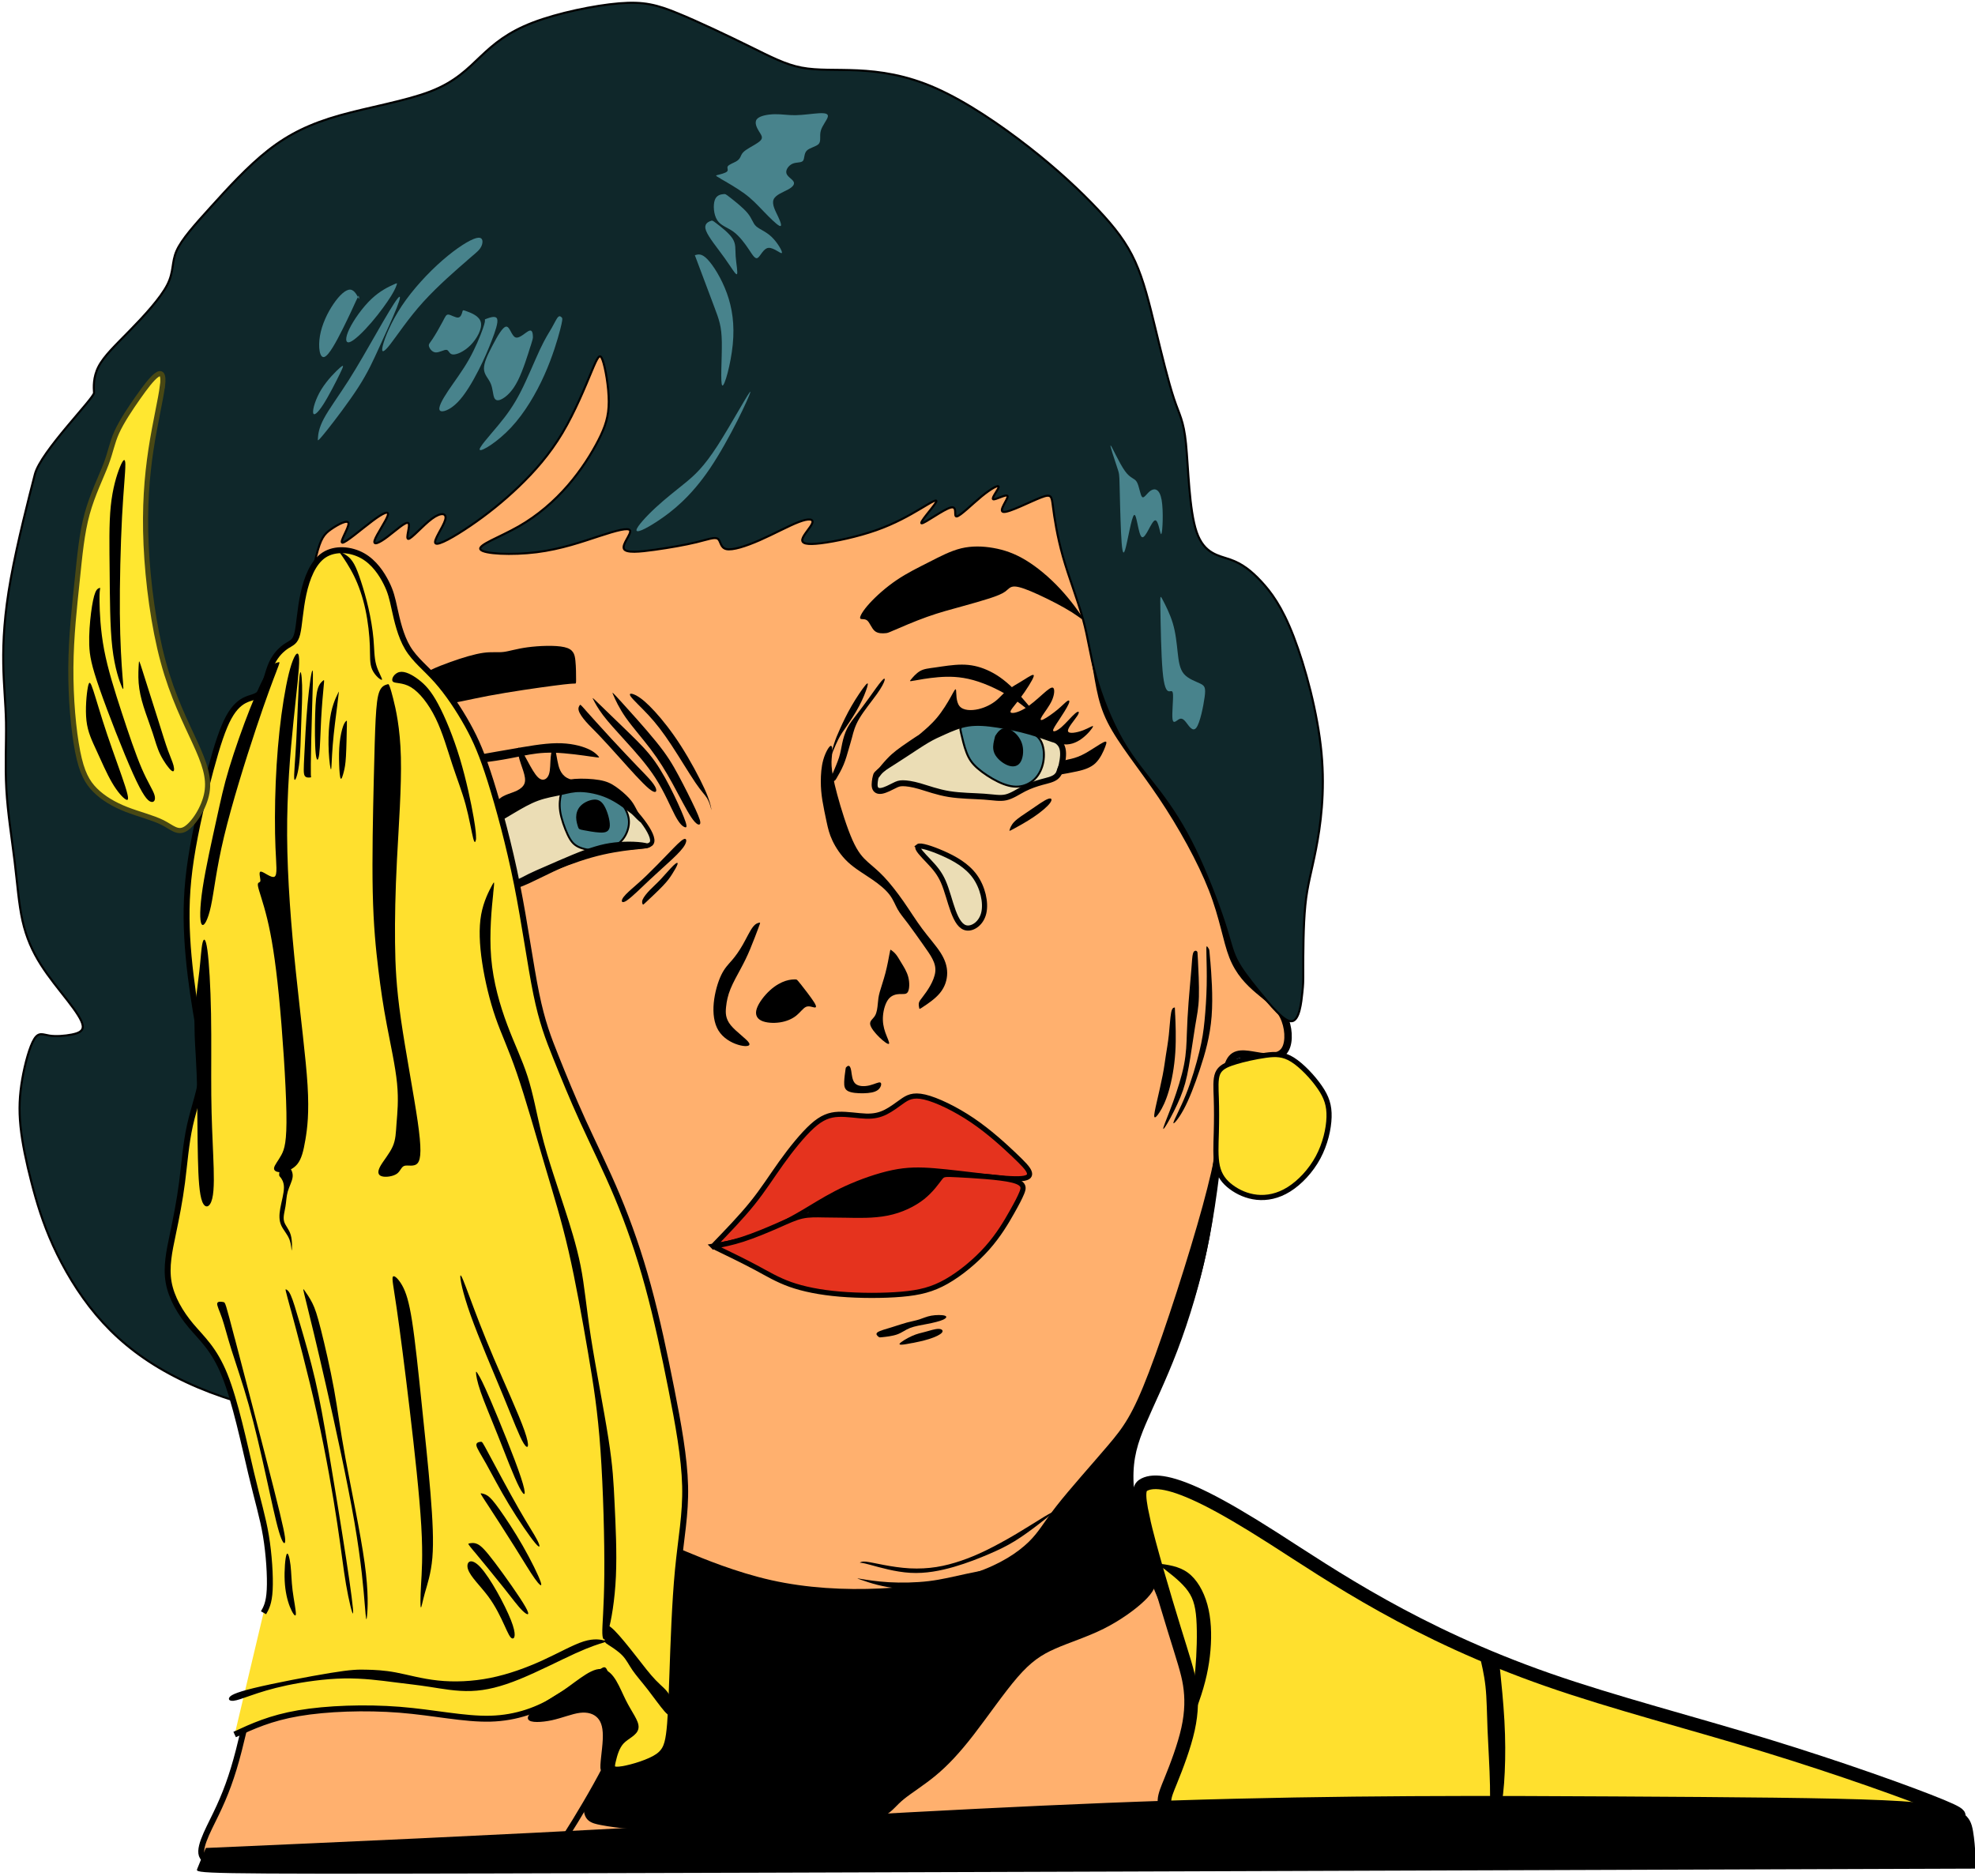 <?xml version="1.0" encoding="UTF-8"?><svg xmlns="http://www.w3.org/2000/svg" xmlns:xlink="http://www.w3.org/1999/xlink" height="45.6" preserveAspectRatio="xMidYMid meet" version="1.0" viewBox="2.8 3.1 48.0 45.6" width="48.0" zoomAndPan="magnify"><g><g id="change1_1"><path d="m 28.78,260.204 c 0.142,0.614 0.425,1.844 0.579,2.683 0.154,0.839 0.177,1.288 0.437,1.808 0.26,0.52 0.756,1.111 1.241,1.832 0.485,0.721 0.957,1.572 1.229,2.269 0.272,0.697 0.343,1.241 0.496,1.631 0.154,0.39 0.39,0.626 0.626,0.827 0.236,0.201 0.473,0.366 0.603,0.626 0.13,0.26 0.154,0.614 0.047,0.804 -0.106,0.189 -0.343,0.213 -0.603,0.177 -0.26,-0.035 -0.544,-0.13 -0.697,0.047 -0.154,0.177 -0.177,0.626 -0.248,1.418 -0.071,0.792 -0.189,1.926 -0.39,2.954 -0.201,1.028 -0.485,1.95 -0.768,2.694 -0.284,0.745 -0.567,1.312 -0.768,1.784 -0.201,0.473 -0.319,0.851 -0.307,1.395 0.012,0.544 0.154,1.253 0.473,2.115 0.319,0.863 0.815,1.879 1.158,2.541 0.343,0.662 0.532,0.969 0.437,1.477 -0.095,0.508 -0.473,1.217 -0.662,1.619 -0.189,0.402 -0.189,0.496 -1.442,0.579 -1.253,0.083 -3.757,0.154 -6.227,0.225 -2.47,0.071 -4.904,0.142 -6.334,0.177 -1.43,0.035 -1.855,0.035 -1.784,-0.567 0.071,-0.603 0.638,-1.808 1.123,-2.942 0.485,-1.134 0.886,-2.198 -0.083,-4.396 -0.969,-2.198 -3.309,-5.531 -4.928,-8.45 -1.619,-2.919 -2.517,-5.424 -2.931,-7.315 -0.414,-1.891 -0.343,-3.167 -0.366,-4.349 -0.024,-1.182 -0.142,-2.269 0.118,-3.143 0.26,-0.874 0.898,-1.536 1.643,-2.151 0.744,-0.614 1.595,-1.182 2.328,-1.654 0.733,-0.473 1.347,-0.851 2.092,-1.182 0.744,-0.331 1.619,-0.615 2.423,-0.804 0.804,-0.189 1.536,-0.284 2.966,-0.035 1.43,0.248 3.557,0.839 5.07,1.312 1.513,0.473 2.411,0.827 2.86,1.371 0.449,0.544 0.449,1.276 0.449,1.643 0,0.366 -6e-6,0.366 0.142,0.981 z" fill="#ffb06e" stroke="#000" stroke-width=".181" transform="translate(0 -244.083)"/></g><g id="change2_1"><path d="m 24.535,262.5 c 0.163,-0.071 0.489,-0.213 0.794,-0.322 0.305,-0.109 0.589,-0.184 0.848,-0.255 0.259,-0.071 0.493,-0.138 0.673,-0.196 0.18,-0.059 0.305,-0.109 0.384,-0.167 0.079,-0.059 0.113,-0.125 0.23,-0.121 0.117,0.004 0.318,0.08 0.581,0.201 0.263,0.121 0.589,0.288 0.806,0.426 0.217,0.138 0.326,0.247 0.267,0.142 -0.059,-0.104 -0.284,-0.422 -0.547,-0.706 -0.263,-0.284 -0.564,-0.535 -0.84,-0.702 -0.276,-0.167 -0.526,-0.251 -0.785,-0.297 -0.259,-0.046 -0.526,-0.054 -0.785,0.008 -0.259,0.063 -0.51,0.196 -0.773,0.33 -0.263,0.134 -0.539,0.267 -0.798,0.443 -0.259,0.175 -0.501,0.393 -0.66,0.568 -0.159,0.175 -0.234,0.309 -0.226,0.355 0.008,0.046 0.1,0.004 0.167,0.054 0.067,0.05 0.109,0.192 0.188,0.259 0.079,0.067 0.196,0.059 0.255,0.054 0.058,-0.004 0.058,-0.004 0.221,-0.075 z" transform="translate(0 -244.083)"/></g><g id="change2_2"><path d="m 16.763,263.799 c -0.038,0 -0.113,0 -0.497,0.05 -0.385,0.05 -1.078,0.15 -1.587,0.246 -0.51,0.096 -0.836,0.188 -1.116,0.201 -0.28,0.013 -0.514,-0.054 -0.643,-0.171 -0.13,-0.117 -0.155,-0.284 0.004,-0.439 0.159,-0.155 0.501,-0.297 0.815,-0.409 0.313,-0.113 0.597,-0.196 0.806,-0.226 0.209,-0.029 0.343,-0.004 0.489,-0.021 0.146,-0.017 0.305,-0.075 0.585,-0.113 0.28,-0.038 0.681,-0.054 0.898,-0.004 0.217,0.05 0.251,0.167 0.267,0.326 0.017,0.159 0.017,0.359 0.017,0.46 0,0.1 5e-6,0.1 -0.038,0.1 z" transform="translate(0 -244.083)"/></g><g id="change3_1"><path d="m 24.263,265.863 c 0.167,-0.142 0.501,-0.426 0.777,-0.627 0.276,-0.201 0.493,-0.318 0.756,-0.418 0.263,-0.1 0.572,-0.184 1.003,-0.142 0.43,0.042 0.982,0.209 1.316,0.334 0.334,0.125 0.451,0.209 0.497,0.334 0.046,0.125 0.021,0.292 -0.008,0.426 -0.029,0.134 -0.063,0.234 -0.142,0.297 -0.079,0.063 -0.205,0.088 -0.343,0.125 -0.138,0.038 -0.288,0.088 -0.435,0.163 -0.146,0.075 -0.288,0.175 -0.435,0.209 -0.146,0.033 -0.297,3e-5 -0.535,-0.017 -0.238,-0.017 -0.564,-0.017 -0.848,-0.063 -0.284,-0.046 -0.526,-0.138 -0.714,-0.192 -0.188,-0.054 -0.322,-0.071 -0.409,-0.071 -0.088,-10e-6 -0.13,0.017 -0.213,0.059 -0.084,0.042 -0.209,0.109 -0.301,0.125 -0.092,0.017 -0.15,-0.017 -0.167,-0.092 -0.017,-0.075 0.008,-0.192 0.021,-0.251 0.013,-0.059 0.013,-0.059 0.18,-0.201 z" fill="#ebddb5" stroke="#000" stroke-width=".144" transform="translate(0 -244.083)"/></g><g id="change4_1"><path d="m 26.162,265.017 c 0.023,0.102 0.069,0.306 0.13,0.462 0.061,0.156 0.135,0.263 0.268,0.379 0.133,0.116 0.323,0.241 0.498,0.326 0.176,0.085 0.337,0.13 0.49,0.119 0.153,-0.011 0.297,-0.079 0.403,-0.187 0.107,-0.108 0.176,-0.255 0.205,-0.413 0.029,-0.159 0.017,-0.329 -0.035,-0.456 -0.052,-0.127 -0.144,-0.212 -0.305,-0.289 -0.161,-0.076 -0.392,-0.144 -0.625,-0.184 -0.233,-0.04 -0.47,-0.051 -0.64,-0.059 -0.17,-0.008 -0.274,-0.014 -0.331,0.02 -0.058,0.034 -0.069,0.108 -0.075,0.144 -0.006,0.037 -0.006,0.037 0.017,0.139 z" fill="#48838c" stroke="#000" stroke-width=".048" transform="translate(0 -244.083)"/></g><g id="change3_2"><path d="m 14.942,266.966 c 0.196,-0.117 0.589,-0.351 0.936,-0.493 0.347,-0.142 0.648,-0.192 0.915,-0.221 0.267,-0.029 0.501,-0.038 0.769,0.104 0.267,0.142 0.568,0.435 0.777,0.689 0.209,0.255 0.326,0.472 0.313,0.585 -0.013,0.113 -0.155,0.121 -0.338,0.134 -0.184,0.013 -0.409,0.029 -0.639,0.067 -0.23,0.038 -0.464,0.096 -0.714,0.184 -0.251,0.088 -0.518,0.205 -0.74,0.309 -0.221,0.104 -0.397,0.196 -0.581,0.28 -0.184,0.084 -0.376,0.159 -0.56,0.167 -0.184,0.008 -0.359,-0.05 -0.46,-0.146 -0.1,-0.096 -0.125,-0.23 -0.146,-0.443 -0.021,-0.213 -0.038,-0.506 0.008,-0.702 0.046,-0.196 0.155,-0.297 0.209,-0.347 0.054,-0.05 0.054,-0.05 0.251,-0.167 z" fill="#ebddb5" stroke="#000" stroke-width=".106" transform="translate(0 -244.083)"/></g><g id="change2_3"><path d="m 17.177,265.575 c -0.201,-0.029 -0.602,-0.088 -0.915,-0.096 -0.313,-0.008 -0.539,0.033 -0.752,0.075 -0.213,0.042 -0.414,0.084 -0.66,0.121 -0.247,0.038 -0.539,0.071 -0.698,0.058 -0.159,-0.013 -0.184,-0.071 0.012,-0.134 0.196,-0.063 0.614,-0.13 1.024,-0.201 0.409,-0.071 0.811,-0.146 1.141,-0.15 0.33,-0.004 0.589,0.063 0.752,0.134 0.163,0.071 0.23,0.146 0.263,0.184 0.033,0.038 0.033,0.038 -0.167,0.008 z" transform="translate(0 -244.083)"/></g><g id="change2_4"><path d="m 25.011,263.728 c 0.113,-0.021 0.338,-0.063 0.589,-0.084 0.251,-0.021 0.526,-0.021 0.857,0.071 0.33,0.092 0.714,0.276 1.028,0.493 0.313,0.217 0.556,0.468 0.531,0.409 -0.025,-0.059 -0.318,-0.426 -0.568,-0.677 -0.251,-0.251 -0.46,-0.384 -0.66,-0.472 -0.201,-0.088 -0.393,-0.13 -0.61,-0.13 -0.217,0 -0.46,0.042 -0.635,0.067 -0.175,0.025 -0.284,0.033 -0.38,0.088 -0.096,0.054 -0.18,0.155 -0.221,0.205 -0.042,0.05 -0.042,0.05 0.071,0.029 z" transform="translate(0 -244.083)"/></g><g id="change2_5"><path d="m 27.43,267.333 c 0.103,-0.056 0.31,-0.168 0.49,-0.29 0.18,-0.121 0.334,-0.251 0.399,-0.34 0.065,-0.089 0.041,-0.136 -0.056,-0.098 -0.097,0.038 -0.269,0.163 -0.425,0.269 -0.157,0.106 -0.298,0.195 -0.381,0.278 -0.083,0.083 -0.106,0.16 -0.118,0.198 -0.012,0.038 -0.012,0.038 0.092,-0.018 z" transform="translate(0 -244.083)"/></g><g id="change2_6"><path d="m 17.031,264.447 c 0.127,0.142 0.381,0.425 0.626,0.691 0.245,0.266 0.482,0.514 0.632,0.671 0.151,0.157 0.216,0.222 0.287,0.301 0.071,0.08 0.148,0.174 0.168,0.248 0.021,0.074 -0.015,0.127 -0.177,-0.009 -0.163,-0.136 -0.452,-0.461 -0.682,-0.718 -0.23,-0.257 -0.402,-0.446 -0.535,-0.585 -0.133,-0.139 -0.227,-0.227 -0.31,-0.322 -0.083,-0.095 -0.154,-0.195 -0.174,-0.266 -0.021,-0.071 0.009,-0.112 0.024,-0.133 0.015,-0.021 0.015,-0.021 0.142,0.121 z" transform="translate(0 -244.083)"/></g><g id="change2_7"><path d="m 17.35,264.284 c 0.162,0.157 0.487,0.47 0.745,0.721 0.257,0.251 0.446,0.44 0.62,0.685 0.174,0.245 0.334,0.547 0.467,0.821 0.133,0.275 0.239,0.523 0.281,0.653 0.041,0.13 0.018,0.142 -0.03,0.121 -0.047,-0.021 -0.118,-0.074 -0.227,-0.281 -0.109,-0.207 -0.257,-0.567 -0.473,-0.904 -0.216,-0.337 -0.499,-0.65 -0.733,-0.907 -0.233,-0.257 -0.417,-0.458 -0.544,-0.626 -0.127,-0.168 -0.198,-0.304 -0.233,-0.372 -0.035,-0.068 -0.035,-0.068 0.127,0.089 z" transform="translate(0 -244.083)"/></g><g id="change2_8"><path d="m 17.87,264.21 c 0.204,0.225 0.612,0.674 0.877,1.002 0.266,0.328 0.39,0.535 0.538,0.81 0.148,0.275 0.319,0.617 0.42,0.836 0.1,0.219 0.13,0.313 0.109,0.352 -0.021,0.038 -0.092,0.021 -0.213,-0.16 -0.121,-0.18 -0.292,-0.523 -0.458,-0.824 -0.165,-0.301 -0.325,-0.561 -0.526,-0.827 -0.201,-0.266 -0.443,-0.538 -0.609,-0.774 -0.165,-0.236 -0.254,-0.437 -0.298,-0.538 -0.044,-0.1 -0.044,-0.1 0.16,0.124 z" transform="translate(0 -244.083)"/></g><g id="change2_9"><path d="m 20.084,266.826 c -0.012,-0.063 -0.035,-0.19 -0.16,-0.466 -0.125,-0.276 -0.353,-0.702 -0.578,-1.052 -0.225,-0.351 -0.446,-0.627 -0.627,-0.825 -0.181,-0.198 -0.321,-0.319 -0.438,-0.385 -0.117,-0.066 -0.21,-0.078 -0.157,0.006 0.053,0.083 0.251,0.262 0.435,0.46 0.184,0.198 0.353,0.417 0.554,0.722 0.201,0.305 0.435,0.696 0.589,0.923 0.155,0.227 0.23,0.29 0.283,0.377 0.052,0.086 0.082,0.196 0.096,0.25 0.015,0.055 0.015,0.055 0.003,-0.009 z" transform="translate(0 -244.083)"/></g><g id="change2_10"><path d="m 18.52,269.094 c 0.092,-0.086 0.275,-0.257 0.393,-0.381 0.118,-0.124 0.171,-0.201 0.227,-0.29 0.056,-0.089 0.115,-0.189 0.127,-0.236 0.012,-0.047 -0.024,-0.041 -0.103,0.036 -0.08,0.077 -0.204,0.224 -0.307,0.334 -0.103,0.109 -0.186,0.18 -0.263,0.26 -0.077,0.08 -0.148,0.168 -0.174,0.23 -0.027,0.062 -0.009,0.098 -1.1e-5,0.115 0.009,0.018 0.009,0.018 0.1,-0.068 z" transform="translate(0 -244.083)"/></g><g id="change2_11"><path d="m 18.044,269.064 c 0.124,-0.086 0.343,-0.304 0.547,-0.496 0.204,-0.192 0.393,-0.357 0.544,-0.499 0.151,-0.142 0.263,-0.26 0.313,-0.355 0.05,-0.095 0.038,-0.165 -0.032,-0.133 -0.071,0.033 -0.201,0.168 -0.369,0.343 -0.168,0.174 -0.375,0.387 -0.532,0.538 -0.157,0.151 -0.263,0.239 -0.363,0.328 -0.1,0.089 -0.195,0.177 -0.227,0.245 -0.033,0.068 -0.003,0.115 0.121,0.029 z" transform="translate(0 -244.083)"/></g><g id="change4_2"><path d="m 16.428,266.516 c -0.014,0.068 -0.041,0.204 -0.014,0.386 0.027,0.182 0.109,0.411 0.182,0.566 0.073,0.155 0.139,0.237 0.25,0.294 0.112,0.057 0.269,0.09 0.446,0.084 0.177,-0.005 0.373,-0.049 0.511,-0.141 0.139,-0.092 0.22,-0.234 0.258,-0.367 0.038,-0.133 0.033,-0.258 -0.016,-0.386 -0.049,-0.128 -0.141,-0.258 -0.226,-0.367 -0.084,-0.109 -0.16,-0.196 -0.267,-0.25 -0.106,-0.054 -0.242,-0.076 -0.375,-0.084 -0.133,-0.008 -0.264,-0.003 -0.386,0.033 -0.122,0.035 -0.237,0.101 -0.294,0.133 -0.057,0.033 -0.057,0.033 -0.071,0.101 z" fill="#48838c" stroke="#000" stroke-width=".046" transform="translate(0 -244.083)"/></g><g id="change2_12"><path d="m 16.978,267.336 c 0.092,0.018 0.275,0.053 0.405,0.059 0.13,0.006 0.207,-0.018 0.213,-0.142 0.006,-0.124 -0.059,-0.349 -0.133,-0.473 -0.074,-0.124 -0.157,-0.148 -0.254,-0.133 -0.098,0.015 -0.21,0.068 -0.281,0.142 -0.071,0.074 -0.1,0.168 -0.1,0.26 -1.1e-5,0.092 0.03,0.18 0.044,0.225 0.015,0.044 0.015,0.044 0.106,0.062 z" stroke="#000" stroke-width=".05" transform="translate(0 -244.083)"/></g><g id="change2_13"><path d="m 27.005,265.097 c -0.003,0.012 -0.009,0.035 -0.024,0.103 -0.015,0.068 -0.038,0.18 0.012,0.289 0.05,0.109 0.174,0.216 0.29,0.266 0.115,0.05 0.222,0.044 0.287,-0.044 0.065,-0.089 0.089,-0.26 0.056,-0.402 -0.032,-0.142 -0.121,-0.254 -0.21,-0.322 -0.089,-0.068 -0.177,-0.092 -0.245,-0.068 -0.068,0.024 -0.115,0.095 -0.139,0.13 -0.024,0.035 -0.024,0.035 -0.027,0.047 z" stroke="#000" stroke-width=".05" transform="translate(0 -244.083)"/></g><g id="change2_14"><path d="m 17.162,266.2 c -0.14,-0.006 -0.42,-0.019 -0.581,-0.109 -0.161,-0.09 -0.203,-0.257 -0.234,-0.42 -0.031,-0.163 -0.052,-0.322 -0.081,-0.341 -0.029,-0.019 -0.067,0.102 -0.081,0.249 -0.015,0.146 -0.006,0.318 -0.044,0.426 -0.038,0.109 -0.121,0.155 -0.203,0.117 -0.082,-0.038 -0.161,-0.159 -0.253,-0.324 -0.092,-0.165 -0.196,-0.374 -0.251,-0.426 -0.054,-0.052 -0.058,0.052 -0.033,0.173 0.025,0.121 0.079,0.259 0.117,0.378 0.038,0.119 0.058,0.219 0.031,0.299 -0.027,0.079 -0.102,0.138 -0.188,0.18 -0.086,0.042 -0.182,0.067 -0.274,0.107 -0.092,0.04 -0.18,0.094 -0.295,0.259 -0.115,0.165 -0.257,0.441 -0.246,0.496 0.011,0.056 0.175,-0.109 0.395,-0.265 0.219,-0.157 0.494,-0.306 0.725,-0.418 0.231,-0.112 0.419,-0.187 0.666,-0.248 0.246,-0.061 0.552,-0.107 0.723,-0.125 0.171,-0.019 0.209,-0.01 0.228,-0.006 0.019,0.004 0.019,0.004 -0.121,-0.002 z" transform="translate(0 -244.083)"/></g><g id="change2_15"><path d="m 25.201,264.988 c 0.077,-0.065 0.232,-0.194 0.37,-0.359 0.138,-0.165 0.259,-0.366 0.338,-0.508 0.079,-0.142 0.117,-0.226 0.127,-0.161 0.01,0.065 -0.006,0.278 0.084,0.387 0.09,0.109 0.286,0.113 0.46,0.073 0.173,-0.04 0.324,-0.123 0.426,-0.205 0.102,-0.082 0.157,-0.161 0.263,-0.244 0.106,-0.084 0.265,-0.171 0.407,-0.259 0.142,-0.088 0.267,-0.175 0.247,-0.09 -0.021,0.086 -0.188,0.345 -0.328,0.531 -0.14,0.186 -0.253,0.299 -0.234,0.341 0.019,0.042 0.169,0.013 0.328,-0.079 0.159,-0.092 0.326,-0.247 0.453,-0.359 0.127,-0.113 0.215,-0.184 0.255,-0.153 0.04,0.031 0.031,0.165 -0.031,0.305 -0.063,0.14 -0.18,0.286 -0.236,0.376 -0.056,0.09 -0.052,0.123 0.027,0.086 0.08,-0.038 0.234,-0.146 0.347,-0.24 0.113,-0.094 0.184,-0.173 0.232,-0.205 0.048,-0.031 0.073,-0.015 0.033,0.075 -0.04,0.09 -0.144,0.253 -0.23,0.382 -0.086,0.13 -0.152,0.226 -0.144,0.261 0.008,0.035 0.092,0.011 0.203,-0.086 0.111,-0.096 0.249,-0.263 0.334,-0.334 0.086,-0.071 0.119,-0.046 0.05,0.061 -0.069,0.106 -0.24,0.295 -0.226,0.37 0.015,0.075 0.215,0.038 0.366,-0.019 0.15,-0.056 0.251,-0.132 0.242,-0.094 -0.008,0.037 -0.125,0.188 -0.27,0.295 -0.144,0.107 -0.315,0.169 -0.495,0.132 -0.18,-0.038 -0.368,-0.175 -0.568,-0.278 -0.201,-0.102 -0.414,-0.169 -0.671,-0.217 -0.257,-0.048 -0.558,-0.077 -0.844,-0.069 -0.286,0.008 -0.558,0.054 -0.748,0.123 -0.19,0.069 -0.299,0.161 -0.538,0.348 -0.24,0.187 -0.61,0.468 -0.65,0.464 -0.04,-0.004 0.251,-0.294 0.397,-0.439 0.146,-0.145 0.146,-0.145 0.223,-0.21 z" transform="translate(0 -244.083)"/></g><g id="change2_16"><path d="m 28.596,266.005 c 0.075,-0.013 0.226,-0.038 0.382,-0.073 0.157,-0.035 0.32,-0.082 0.441,-0.194 0.121,-0.113 0.201,-0.293 0.242,-0.403 0.042,-0.111 0.046,-0.152 -0.044,-0.109 -0.09,0.044 -0.274,0.173 -0.422,0.257 -0.148,0.084 -0.261,0.121 -0.359,0.144 -0.098,0.023 -0.182,0.031 -0.247,0.092 -0.065,0.061 -0.111,0.173 -0.111,0.24 -2e-6,0.067 0.046,0.088 0.061,0.09 0.015,0.002 -0.002,-0.015 -0.01,-0.023 -0.008,-0.008 -0.008,-0.008 0.067,-0.021 z" transform="translate(0 -244.083)"/></g><g id="change2_17"><path d="m 18.082,266.883 c -0.098,-0.075 -0.295,-0.226 -0.516,-0.324 -0.221,-0.098 -0.468,-0.144 -0.652,-0.148 -0.184,-0.004 -0.306,0.034 -0.471,0.07 -0.165,0.035 -0.373,0.068 -0.573,0.141 -0.2,0.073 -0.392,0.186 -0.582,0.298 -0.19,0.113 -0.378,0.226 -0.514,0.299 -0.136,0.073 -0.219,0.107 -0.191,0.066 0.028,-0.041 0.167,-0.155 0.328,-0.297 0.161,-0.142 0.343,-0.312 0.589,-0.443 0.246,-0.131 0.555,-0.223 0.766,-0.288 0.211,-0.065 0.324,-0.102 0.502,-0.116 0.179,-0.014 0.423,-0.003 0.596,0.027 0.173,0.03 0.276,0.08 0.389,0.159 0.113,0.078 0.236,0.185 0.315,0.271 0.079,0.086 0.115,0.15 0.157,0.228 0.042,0.077 0.09,0.167 0.122,0.231 0.032,0.064 0.049,0.101 0.019,0.08 -0.03,-0.021 -0.108,-0.1 -0.146,-0.14 -0.039,-0.04 -0.039,-0.04 -0.137,-0.115 z" stroke="#000" stroke-width=".05" transform="translate(0 -244.083)"/></g><g id="change2_18"><path d="m 16.145,268.367 c 0.216,-0.086 0.647,-0.257 1.034,-0.366 0.387,-0.109 0.73,-0.157 0.957,-0.183 0.227,-0.027 0.34,-0.033 0.399,-0.047 0.059,-0.015 0.065,-0.038 0.003,-0.059 -0.062,-0.021 -0.192,-0.038 -0.34,-0.044 -0.148,-0.006 -0.313,-2e-5 -0.467,0.018 -0.154,0.018 -0.295,0.047 -0.455,0.095 -0.16,0.047 -0.337,0.112 -0.552,0.201 -0.216,0.089 -0.47,0.201 -0.653,0.281 -0.183,0.08 -0.295,0.127 -0.408,0.183 -0.112,0.056 -0.224,0.121 -0.334,0.16 -0.109,0.038 -0.216,0.05 -0.331,0.053 -0.115,0.003 -0.239,-0.003 -0.263,0.021 -0.024,0.024 0.053,0.077 0.198,0.086 0.145,0.009 0.358,-0.027 0.535,-0.086 0.177,-0.059 0.319,-0.142 0.39,-0.183 0.071,-0.041 0.071,-0.041 0.287,-0.127 z" stroke="#000" stroke-width=".05" transform="translate(0 -244.083)"/></g><g id="change2_19"><path d="m 22.254,271.097 c 0.086,0.109 0.257,0.328 0.331,0.446 0.074,0.118 0.05,0.136 -6.7e-5,0.127 -0.05,-0.009 -0.127,-0.044 -0.198,-0.012 -0.071,0.033 -0.136,0.133 -0.236,0.213 -0.1,0.08 -0.236,0.139 -0.396,0.163 -0.16,0.024 -0.343,0.012 -0.455,-0.044 -0.112,-0.056 -0.154,-0.157 -0.106,-0.295 0.047,-0.139 0.183,-0.316 0.319,-0.44 0.136,-0.124 0.272,-0.195 0.381,-0.23 0.109,-0.035 0.192,-0.035 0.233,-0.035 0.041,0 0.041,-7e-5 0.127,0.109 z" transform="translate(0 -244.083)"/></g><g id="change2_20"><path d="m 24.42,270.358 c -0.018,0.098 -0.053,0.292 -0.1,0.473 -0.047,0.18 -0.106,0.346 -0.139,0.464 -0.033,0.118 -0.038,0.189 -0.047,0.284 -0.009,0.095 -0.021,0.213 -0.068,0.292 -0.047,0.08 -0.13,0.121 -0.118,0.207 0.012,0.086 0.118,0.216 0.224,0.319 0.106,0.103 0.213,0.18 0.233,0.157 0.021,-0.024 -0.044,-0.148 -0.089,-0.275 -0.044,-0.127 -0.068,-0.257 -0.056,-0.405 0.012,-0.148 0.059,-0.313 0.136,-0.408 0.077,-0.095 0.183,-0.118 0.272,-0.121 0.089,-0.003 0.16,0.015 0.198,-0.053 0.038,-0.068 0.044,-0.222 0.009,-0.358 -0.035,-0.136 -0.112,-0.254 -0.168,-0.346 -0.056,-0.092 -0.092,-0.157 -0.133,-0.207 -0.041,-0.05 -0.089,-0.086 -0.112,-0.103 -0.024,-0.018 -0.024,-0.018 -0.041,0.08 z" transform="translate(0 -244.083)"/></g><g id="change2_21"><path d="m 21.238,269.723 c -0.044,0.118 -0.133,0.354 -0.21,0.538 -0.077,0.183 -0.142,0.313 -0.225,0.467 -0.083,0.154 -0.183,0.331 -0.248,0.49 -0.065,0.16 -0.095,0.301 -0.109,0.443 -0.015,0.142 -0.015,0.284 0.115,0.443 0.13,0.16 0.39,0.337 0.443,0.428 0.053,0.092 -0.1,0.098 -0.272,0.044 -0.171,-0.053 -0.36,-0.165 -0.47,-0.343 -0.109,-0.177 -0.139,-0.42 -0.115,-0.671 0.024,-0.251 0.1,-0.511 0.183,-0.682 0.083,-0.171 0.171,-0.254 0.26,-0.357 0.089,-0.103 0.177,-0.228 0.263,-0.378 0.086,-0.151 0.168,-0.328 0.239,-0.422 0.071,-0.095 0.13,-0.106 0.16,-0.112 0.03,-0.006 0.03,-0.006 -0.015,0.112 z" transform="translate(0 -244.083)"/></g><g id="change2_22"><path d="m 23.347,273.195 c -0.009,0.062 -0.027,0.186 -0.03,0.287 -0.003,0.1 0.009,0.177 0.092,0.222 0.083,0.044 0.236,0.056 0.378,0.053 0.142,-0.003 0.272,-0.021 0.349,-0.08 0.077,-0.059 0.1,-0.16 0.062,-0.18 -0.038,-0.021 -0.139,0.038 -0.263,0.068 -0.124,0.03 -0.272,0.03 -0.349,-0.044 -0.077,-0.074 -0.083,-0.222 -0.098,-0.31 -0.015,-0.089 -0.038,-0.118 -0.062,-0.121 -0.024,-0.003 -0.047,0.021 -0.059,0.033 -0.012,0.012 -0.012,0.012 -0.021,0.074 z" transform="translate(0 -244.083)"/></g><g id="change2_23"><path d="m 25.241,271.652 c 0.095,-0.062 0.284,-0.186 0.405,-0.334 0.121,-0.148 0.174,-0.319 0.174,-0.485 -5e-6,-0.165 -0.053,-0.325 -0.165,-0.499 -0.112,-0.174 -0.284,-0.363 -0.44,-0.573 -0.157,-0.21 -0.298,-0.44 -0.455,-0.665 -0.157,-0.225 -0.328,-0.443 -0.476,-0.6 -0.148,-0.157 -0.272,-0.251 -0.393,-0.36 -0.121,-0.109 -0.239,-0.233 -0.372,-0.532 -0.133,-0.298 -0.281,-0.771 -0.372,-1.111 -0.092,-0.34 -0.127,-0.547 -0.136,-0.691 -0.009,-0.145 0.009,-0.227 0.015,-0.319 0.006,-0.091 -1.2e-5,-0.192 -0.044,-0.168 -0.044,0.024 -0.127,0.171 -0.174,0.34 -0.047,0.168 -0.059,0.357 -0.059,0.52 -2e-6,0.163 0.012,0.298 0.038,0.464 0.027,0.165 0.068,0.36 0.103,0.523 0.035,0.163 0.065,0.292 0.142,0.455 0.077,0.163 0.201,0.357 0.375,0.52 0.174,0.163 0.399,0.292 0.585,0.42 0.186,0.127 0.334,0.251 0.428,0.375 0.095,0.124 0.136,0.248 0.198,0.357 0.062,0.109 0.145,0.204 0.254,0.349 0.109,0.145 0.245,0.34 0.352,0.49 0.106,0.151 0.183,0.257 0.236,0.36 0.053,0.103 0.083,0.204 0.071,0.316 -0.012,0.112 -0.065,0.236 -0.127,0.346 -0.062,0.109 -0.133,0.204 -0.183,0.269 -0.05,0.065 -0.08,0.1 -0.089,0.145 -0.009,0.044 0.003,0.098 0.009,0.124 0.006,0.027 0.006,0.027 0.1,-0.035 z" transform="translate(0 -244.083)"/></g><g id="change2_24"><path d="m 23.141,266.083 c 0.036,-0.061 0.107,-0.182 0.161,-0.311 0.054,-0.129 0.092,-0.267 0.123,-0.376 0.031,-0.109 0.056,-0.188 0.086,-0.301 0.029,-0.113 0.063,-0.259 0.175,-0.449 0.113,-0.19 0.305,-0.424 0.426,-0.593 0.121,-0.169 0.171,-0.274 0.186,-0.33 0.015,-0.056 -0.006,-0.065 -0.075,0.015 -0.069,0.08 -0.186,0.246 -0.292,0.395 -0.107,0.148 -0.203,0.278 -0.295,0.397 -0.092,0.119 -0.18,0.228 -0.242,0.349 -0.063,0.121 -0.1,0.255 -0.125,0.372 -0.025,0.117 -0.038,0.217 -0.077,0.343 -0.04,0.125 -0.107,0.276 -0.155,0.391 -0.048,0.115 -0.077,0.194 -0.064,0.216 0.013,0.022 0.069,-0.014 0.101,-0.035 0.032,-0.021 0.032,-0.021 0.067,-0.081 z" transform="translate(0 -244.083)"/></g><g id="change2_25"><path d="m 22.993,265.573 c 0.038,-0.094 0.113,-0.282 0.178,-0.412 0.065,-0.13 0.119,-0.201 0.207,-0.328 0.088,-0.127 0.209,-0.311 0.303,-0.489 0.094,-0.178 0.161,-0.349 0.192,-0.451 0.031,-0.102 0.027,-0.136 -0.046,-0.048 -0.073,0.088 -0.215,0.297 -0.332,0.499 -0.117,0.203 -0.209,0.399 -0.276,0.547 -0.067,0.148 -0.109,0.249 -0.148,0.37 -0.04,0.121 -0.077,0.263 -0.096,0.334 -0.019,0.071 -0.019,0.071 0.019,-0.023 z" transform="translate(0 -244.083)"/></g><g id="change2_26"><path d="m 24.251,279.685 c 0.079,-0.008 0.238,-0.025 0.355,-0.067 0.117,-0.042 0.192,-0.109 0.309,-0.155 0.117,-0.046 0.276,-0.071 0.426,-0.1 0.15,-0.029 0.292,-0.063 0.376,-0.1 0.084,-0.038 0.109,-0.079 0.046,-0.1 -0.063,-0.021 -0.213,-0.021 -0.33,2e-5 -0.117,0.021 -0.201,0.063 -0.292,0.092 -0.092,0.029 -0.192,0.046 -0.301,0.075 -0.109,0.029 -0.226,0.071 -0.363,0.113 -0.138,0.042 -0.297,0.084 -0.351,0.125 -0.054,0.042 -0.004,0.084 0.021,0.104 0.025,0.021 0.025,0.021 0.104,0.013 z" transform="translate(0 -244.083)"/></g><g id="change2_27"><path d="m 24.982,279.827 c 0.084,-0.017 0.251,-0.05 0.397,-0.096 0.146,-0.046 0.272,-0.104 0.313,-0.155 0.042,-0.05 -3.7e-5,-0.092 -0.084,-0.092 -0.084,-10e-6 -0.209,0.042 -0.318,0.071 -0.109,0.029 -0.201,0.046 -0.326,0.102 -0.125,0.056 -0.284,0.152 -0.301,0.19 -0.017,0.038 0.109,0.017 0.171,0.006 0.063,-0.01 0.063,-0.01 0.146,-0.027 z" transform="translate(0 -244.083)"/></g><g id="change2_28"><path d="m 31.362,271.857 c 0.008,0.186 0.025,0.558 0.002,0.911 -0.023,0.353 -0.086,0.687 -0.159,0.936 -0.073,0.249 -0.157,0.412 -0.224,0.516 -0.067,0.104 -0.117,0.15 -0.127,0.106 -0.01,-0.044 0.019,-0.178 0.063,-0.37 0.044,-0.192 0.102,-0.443 0.14,-0.637 0.038,-0.194 0.054,-0.332 0.077,-0.48 0.023,-0.148 0.052,-0.307 0.073,-0.501 0.021,-0.194 0.033,-0.424 0.056,-0.541 0.023,-0.117 0.056,-0.121 0.09,-0.125 0,0 0,0 0,0 0,0 0,-3e-5 0.008,0.186 z" transform="translate(0 -244.083)"/></g><g id="change2_29"><path d="m 31.915,270.53 c 0.01,0.201 0.031,0.602 0.023,0.882 -0.008,0.28 -0.046,0.439 -0.092,0.719 -0.046,0.28 -0.1,0.681 -0.155,0.984 -0.054,0.303 -0.109,0.508 -0.203,0.737 -0.094,0.23 -0.228,0.485 -0.313,0.631 -0.086,0.146 -0.123,0.184 -0.094,0.09 0.029,-0.094 0.125,-0.32 0.228,-0.601 0.102,-0.282 0.211,-0.621 0.267,-0.907 0.056,-0.286 0.061,-0.52 0.069,-0.76 0.008,-0.24 0.021,-0.487 0.042,-0.762 0.021,-0.276 0.05,-0.581 0.067,-0.792 0.017,-0.211 0.021,-0.328 0.04,-0.391 0.019,-0.063 0.052,-0.071 0.073,-0.067 0.021,0.004 0.029,0.021 0.033,0.029 0.004,0.008 0.004,0.008 0.015,0.209 z" transform="translate(0 -244.083)"/></g><g id="change2_30"><path d="m 32.216,270.549 c 0.023,0.282 0.069,0.846 0.031,1.337 -0.038,0.491 -0.159,0.909 -0.286,1.291 -0.127,0.382 -0.261,0.729 -0.393,0.973 -0.132,0.244 -0.261,0.386 -0.249,0.32 0.013,-0.067 0.167,-0.343 0.303,-0.681 0.136,-0.338 0.253,-0.74 0.326,-1.04 0.073,-0.301 0.102,-0.501 0.127,-0.756 0.025,-0.255 0.046,-0.564 0.052,-0.859 0.006,-0.295 -0.002,-0.575 -0.006,-0.737 -0.004,-0.163 -0.004,-0.209 0.008,-0.211 0.013,-0.002 0.038,0.04 0.05,0.061 0.013,0.021 0.013,0.021 0.036,0.303 z" transform="translate(0 -244.083)"/></g><g id="change5_1"><path d="m 20.13,277.475 c 0.343,-0.355 0.685,-0.709 0.954,-1.043 0.269,-0.334 0.464,-0.647 0.703,-0.981 0.239,-0.334 0.523,-0.688 0.756,-0.898 0.233,-0.21 0.417,-0.275 0.635,-0.284 0.219,-0.009 0.473,0.038 0.671,0.044 0.198,0.006 0.34,-0.03 0.476,-0.098 0.136,-0.068 0.266,-0.168 0.396,-0.26 0.13,-0.092 0.26,-0.174 0.552,-0.106 0.292,0.068 0.748,0.287 1.158,0.564 0.411,0.278 0.777,0.615 1.01,0.836 0.233,0.222 0.334,0.328 0.369,0.414 0.035,0.086 0.006,0.151 -0.177,0.168 -0.183,0.018 -0.52,-0.012 -0.913,-0.056 -0.393,-0.044 -0.842,-0.103 -1.211,-0.133 -0.369,-0.03 -0.659,-0.03 -1.013,0.044 -0.355,0.074 -0.774,0.222 -1.123,0.381 -0.349,0.16 -0.626,0.331 -0.872,0.479 -0.245,0.148 -0.458,0.272 -0.715,0.399 -0.257,0.127 -0.558,0.257 -0.842,0.346 -0.284,0.089 -0.55,0.136 -0.815,0.183 0,0 -10e-7,-3e-5 -10e-7,-3e-5 z" fill="#e5331e" stroke="#000" stroke-width=".125" transform="translate(0 -244.083)"/></g><g id="change2_31"><path d="m 22.824,276.716 c 0.266,0.021 0.798,0.062 1.2,0.038 0.402,-0.024 0.674,-0.112 0.91,-0.242 0.236,-0.13 0.437,-0.301 0.57,-0.431 0.133,-0.13 0.198,-0.219 0.195,-0.281 -0.003,-0.062 -0.074,-0.098 -0.251,-0.118 -0.177,-0.021 -0.461,-0.027 -0.762,0.009 -0.301,0.035 -0.62,0.112 -0.872,0.204 -0.251,0.092 -0.434,0.198 -0.626,0.301 -0.192,0.103 -0.393,0.204 -0.523,0.281 -0.13,0.077 -0.189,0.13 -0.195,0.163 -0.006,0.033 0.041,0.044 0.065,0.05 0.024,0.006 0.024,0.006 0.29,0.026 z" stroke="#000" stroke-width=".05" transform="translate(0 -244.083)"/></g><g id="change5_2"><path d="m 20.313,277.564 c 0.183,0.089 0.55,0.266 0.848,0.425 0.298,0.16 0.529,0.301 0.845,0.414 0.316,0.112 0.718,0.195 1.205,0.236 0.487,0.041 1.061,0.041 1.501,0.003 0.44,-0.038 0.747,-0.115 1.087,-0.307 0.34,-0.192 0.712,-0.499 0.993,-0.815 0.281,-0.316 0.47,-0.641 0.597,-0.866 0.127,-0.225 0.192,-0.349 0.242,-0.47 0.05,-0.121 0.086,-0.239 -0.227,-0.316 -0.313,-0.077 -0.975,-0.112 -1.318,-0.13 -0.343,-0.018 -0.366,-0.018 -0.443,0.08 -0.077,0.098 -0.207,0.292 -0.422,0.464 -0.216,0.171 -0.517,0.319 -0.857,0.387 -0.34,0.068 -0.718,0.056 -0.981,0.051 -0.263,-0.005 -0.411,-0.004 -0.573,-0.007 -0.163,-0.003 -0.34,-0.01 -0.514,0.028 -0.174,0.038 -0.346,0.121 -0.594,0.23 -0.248,0.109 -0.573,0.245 -0.848,0.334 -0.275,0.089 -0.499,0.13 -0.612,0.151 -0.112,0.021 -0.112,0.021 0.071,0.109 z" fill="#e5331e" stroke="#000" stroke-width=".125" transform="translate(0 -244.083)"/></g><g id="change3_3"><path d="m 25.115,267.76 c -0.05,0.042 0.117,0.209 0.259,0.359 0.142,0.15 0.259,0.284 0.351,0.493 0.092,0.209 0.159,0.493 0.242,0.719 0.084,0.226 0.184,0.393 0.334,0.409 0.15,0.017 0.351,-0.117 0.409,-0.368 0.058,-0.251 -0.025,-0.618 -0.217,-0.886 -0.192,-0.267 -0.493,-0.435 -0.777,-0.56 -0.284,-0.125 -0.552,-0.209 -0.602,-0.167 z" fill="#ebddb5" stroke="#000" stroke-width=".125" transform="translate(0 -244.083)"/></g><g id="change2_32"><path d="m 19.483,284.899 c 0.401,0.167 1.203,0.501 2.064,0.694 0.861,0.192 1.78,0.242 2.649,0.201 0.869,-0.042 1.688,-0.175 2.306,-0.384 0.618,-0.209 1.036,-0.493 1.295,-0.744 0.259,-0.251 0.359,-0.468 0.681,-0.879 0.321,-0.411 0.864,-1.015 1.245,-1.464 0.381,-0.448 0.6,-0.74 0.999,-1.784 0.399,-1.044 0.977,-2.839 1.307,-4.045 0.329,-1.206 0.41,-1.824 0.49,-2.441 0,0 0,0 0,0 -0.067,1.07 -0.134,2.139 -0.309,3.125 -0.175,0.986 -0.46,1.888 -0.794,2.741 -0.334,0.852 -0.719,1.655 -0.944,2.173 -0.226,0.518 -0.292,0.752 -0.217,1.195 0.075,0.443 0.292,1.095 0.434,1.512 0.142,0.418 0.209,0.602 0.209,0.769 1.3e-5,0.167 -0.067,0.318 -0.284,0.526 -0.217,0.209 -0.585,0.476 -0.986,0.677 -0.401,0.201 -0.836,0.334 -1.178,0.485 -0.343,0.15 -0.593,0.318 -0.919,0.694 -0.326,0.376 -0.727,0.961 -1.07,1.404 -0.343,0.443 -0.627,0.744 -0.919,0.986 -0.292,0.242 -0.593,0.426 -0.777,0.577 -0.184,0.15 -0.251,0.267 -0.426,0.376 -0.176,0.109 -0.46,0.209 -0.869,0.267 -0.41,0.059 -0.944,0.075 -1.713,0.084 -0.769,0.008 -1.771,0.008 -2.423,0.008 -0.652,0 -0.953,0 -1.22,-0.017 -0.267,-0.017 -0.501,-0.05 -0.719,-0.092 -0.217,-0.042 -0.418,-0.092 -0.409,-0.451 0.008,-0.359 0.226,-1.028 0.56,-1.872 0.334,-0.844 0.786,-1.863 1.045,-2.607 0.259,-0.744 0.326,-1.212 0.376,-1.479 0.05,-0.267 0.084,-0.334 0.1,-0.368 0.017,-0.033 0.017,-0.033 0.418,0.134 z" transform="translate(0 -244.083)"/></g><g id="change2_33"><path d="m 23.711,285.169 c 0.018,0 0.053,0 0.26,0.056 0.207,0.056 0.585,0.168 0.955,0.189 0.369,0.021 0.73,-0.05 1.058,-0.145 0.328,-0.095 0.623,-0.213 0.863,-0.316 0.239,-0.103 0.422,-0.192 0.614,-0.31 0.192,-0.118 0.393,-0.266 0.567,-0.399 0.174,-0.133 0.322,-0.251 0.355,-0.29 0.033,-0.038 -0.05,0.003 -0.216,0.103 -0.166,0.101 -0.414,0.26 -0.668,0.411 -0.254,0.151 -0.514,0.292 -0.739,0.402 -0.225,0.109 -0.414,0.186 -0.606,0.251 -0.192,0.065 -0.387,0.118 -0.594,0.151 -0.207,0.033 -0.425,0.044 -0.647,0.033 -0.222,-0.012 -0.446,-0.047 -0.635,-0.083 -0.189,-0.035 -0.343,-0.071 -0.434,-0.08 -0.092,-0.009 -0.121,0.009 -0.136,0.018 -0.015,0.009 -0.015,0.009 0.003,0.009 z" transform="translate(0 -244.083)"/></g><g id="change2_34"><path d="m 23.767,285.597 c 0.163,0.056 0.487,0.168 0.91,0.201 0.422,0.033 0.942,-0.015 1.412,-0.124 0.47,-0.109 0.889,-0.281 0.907,-0.331 0.018,-0.05 -0.366,0.021 -0.697,0.092 -0.331,0.071 -0.609,0.142 -0.925,0.18 -0.316,0.038 -0.671,0.044 -0.972,0.027 -0.301,-0.018 -0.55,-0.059 -0.674,-0.08 -0.124,-0.021 -0.124,-0.021 0.038,0.035 z" transform="translate(0 -244.083)"/></g><g id="change6_1"><path d="m 34.474,270.743 c 0,-0.351 0,-1.053 0.05,-1.554 0.05,-0.501 0.15,-0.802 0.259,-1.362 0.109,-0.56 0.226,-1.379 0.134,-2.348 -0.092,-0.969 -0.393,-2.089 -0.677,-2.824 -0.284,-0.735 -0.552,-1.086 -0.794,-1.345 -0.242,-0.259 -0.46,-0.426 -0.744,-0.526 -0.284,-0.1 -0.635,-0.134 -0.819,-0.669 -0.184,-0.535 -0.201,-1.571 -0.259,-2.147 -0.058,-0.577 -0.159,-0.694 -0.292,-1.095 -0.134,-0.401 -0.301,-1.086 -0.451,-1.705 -0.15,-0.618 -0.284,-1.17 -0.493,-1.629 -0.209,-0.46 -0.493,-0.827 -0.911,-1.27 -0.418,-0.443 -0.969,-0.961 -1.663,-1.504 -0.694,-0.543 -1.529,-1.111 -2.265,-1.437 -0.735,-0.326 -1.37,-0.409 -1.905,-0.435 -0.535,-0.025 -0.969,0.008 -1.362,-0.067 -0.393,-0.075 -0.744,-0.259 -1.27,-0.518 -0.526,-0.259 -1.228,-0.593 -1.738,-0.802 -0.51,-0.209 -0.827,-0.292 -1.429,-0.242 -0.602,0.05 -1.487,0.234 -2.097,0.468 -0.61,0.234 -0.944,0.518 -1.262,0.819 -0.318,0.301 -0.618,0.618 -1.22,0.852 -0.602,0.234 -1.504,0.384 -2.214,0.585 -0.71,0.201 -1.228,0.451 -1.73,0.844 -0.501,0.393 -0.986,0.927 -1.387,1.37 -0.401,0.443 -0.719,0.794 -0.844,1.078 -0.125,0.284 -0.059,0.501 -0.226,0.827 -0.167,0.326 -0.568,0.76 -0.911,1.111 -0.343,0.351 -0.627,0.618 -0.76,0.877 -0.134,0.259 -0.117,0.51 -0.109,0.635 0.008,0.125 -1.295,1.429 -1.437,1.98 -0.142,0.552 -0.426,1.654 -0.585,2.532 -0.159,0.877 -0.192,1.529 -0.184,2.064 0.008,0.535 0.058,0.953 0.067,1.437 0.008,0.485 -0.025,1.036 0.008,1.621 0.033,0.585 0.134,1.203 0.201,1.755 0.067,0.552 0.1,1.036 0.192,1.446 0.092,0.409 0.242,0.744 0.443,1.061 0.201,0.318 0.451,0.618 0.652,0.877 0.201,0.259 0.351,0.476 0.368,0.61 0.017,0.134 -0.1,0.184 -0.267,0.217 -0.167,0.033 -0.384,0.05 -0.543,0.025 -0.159,-0.025 -0.259,-0.092 -0.368,0.084 -0.109,0.175 -0.226,0.593 -0.292,0.978 -0.067,0.384 -0.084,0.735 -0.042,1.145 0.042,0.409 0.142,0.877 0.267,1.362 0.125,0.485 0.276,0.986 0.526,1.538 0.251,0.552 0.602,1.153 1.045,1.68 0.443,0.526 0.978,0.978 1.655,1.362 0.677,0.384 1.496,0.702 2.331,0.886 0.836,0.184 1.688,0.234 2.006,-1.42 0.318,-1.654 0.1,-5.014 -0.159,-8.181 -0.259,-3.167 -0.56,-6.142 -0.643,-8.014 -0.084,-1.872 0.05,-2.641 0.159,-3.075 0.109,-0.435 0.192,-0.535 0.359,-0.652 0.167,-0.117 0.418,-0.251 0.426,-0.142 0.008,0.109 -0.226,0.46 -0.15,0.468 0.075,0.008 0.46,-0.326 0.727,-0.526 0.267,-0.201 0.418,-0.267 0.376,-0.134 -0.042,0.134 -0.276,0.468 -0.318,0.602 -0.042,0.134 0.109,0.067 0.309,-0.084 0.2,-0.15 0.451,-0.384 0.51,-0.334 0.058,0.05 -0.075,0.384 9e-6,0.384 0.075,-2e-5 0.359,-0.334 0.577,-0.493 0.217,-0.159 0.368,-0.142 0.318,0.033 -0.05,0.175 -0.301,0.51 -0.234,0.568 0.067,0.059 0.451,-0.159 0.844,-0.426 0.393,-0.267 0.794,-0.585 1.178,-0.953 0.384,-0.368 0.752,-0.786 1.061,-1.304 0.309,-0.518 0.56,-1.136 0.71,-1.496 0.15,-0.359 0.201,-0.46 0.267,-0.276 0.067,0.184 0.15,0.652 0.15,1.011 10e-6,0.359 -0.084,0.61 -0.251,0.936 -0.167,0.326 -0.418,0.727 -0.744,1.103 -0.326,0.376 -0.727,0.727 -1.195,0.994 -0.468,0.267 -1.003,0.451 -0.927,0.56 0.075,0.109 0.76,0.142 1.362,0.067 0.602,-0.075 1.12,-0.259 1.529,-0.393 0.409,-0.134 0.71,-0.217 0.744,-0.134 0.033,0.084 -0.201,0.334 -0.15,0.443 0.05,0.109 0.384,0.075 0.744,0.025 0.359,-0.05 0.744,-0.117 1.019,-0.184 0.276,-0.067 0.443,-0.134 0.518,-0.084 0.075,0.05 0.058,0.217 0.209,0.251 0.15,0.033 0.468,-0.067 0.81,-0.217 0.343,-0.15 0.71,-0.351 0.953,-0.443 0.242,-0.092 0.359,-0.075 0.326,0.025 -0.033,0.1 -0.217,0.284 -0.242,0.393 -0.025,0.109 0.109,0.142 0.451,0.1 0.343,-0.042 0.894,-0.159 1.345,-0.318 0.451,-0.159 0.802,-0.359 1.07,-0.518 0.267,-0.159 0.451,-0.276 0.376,-0.15 -0.075,0.125 -0.41,0.493 -0.343,0.501 0.067,0.008 0.535,-0.343 0.71,-0.384 0.175,-0.042 0.058,0.226 0.142,0.217 0.084,-0.008 0.368,-0.292 0.602,-0.485 0.234,-0.192 0.418,-0.292 0.418,-0.234 2.2e-5,0.058 -0.184,0.276 -0.134,0.301 0.05,0.025 0.334,-0.142 0.351,-0.075 0.017,0.067 -0.234,0.368 -0.1,0.384 0.134,0.017 0.652,-0.251 0.911,-0.351 0.259,-0.1 0.259,-0.033 0.292,0.226 0.033,0.259 0.1,0.71 0.242,1.212 0.142,0.501 0.359,1.053 0.489,1.525 0.129,0.472 0.17,0.866 0.308,1.363 0.138,0.498 0.372,1.099 0.648,1.58 0.277,0.481 0.596,0.842 0.898,1.24 0.302,0.398 0.586,0.832 0.865,1.408 0.279,0.576 0.554,1.292 0.707,1.759 0.154,0.467 0.187,0.684 0.304,0.918 0.117,0.234 0.318,0.485 0.518,0.735 0,0 0,0 0,0 0.322,0.395 0.645,0.789 0.829,0.764 0.184,-0.025 0.229,-0.47 0.252,-0.692 0.023,-0.222 0.023,-0.222 0.023,-0.573 z" fill="#0f272a" stroke="#000" stroke-width=".05" transform="translate(0 -244.083)"/></g><g id="change4_3"><path d="m 31.002,262.006 c 0.006,0.36 0.018,1.081 0.053,1.483 0.035,0.402 0.095,0.485 0.148,0.496 0.053,0.012 0.1,-0.047 0.106,0.088 0.006,0.136 -0.03,0.467 -0.012,0.591 0.018,0.124 0.089,0.041 0.148,0.006 0.059,-0.035 0.106,-0.024 0.177,0.065 0.071,0.089 0.165,0.254 0.254,0.136 0.089,-0.118 0.171,-0.52 0.201,-0.744 0.03,-0.225 0.006,-0.272 -0.1,-0.325 -0.106,-0.053 -0.295,-0.112 -0.402,-0.236 -0.106,-0.124 -0.13,-0.313 -0.154,-0.532 -0.024,-0.219 -0.047,-0.467 -0.118,-0.703 -0.071,-0.236 -0.189,-0.461 -0.248,-0.573 -0.059,-0.112 -0.059,-0.112 -0.053,0.248 z" fill="#48838c" transform="translate(0 -244.083)"/></g><g id="change4_4"><path d="m 30.01,258.963 c 0.006,0.26 0.018,0.78 0.035,1.158 0.018,0.378 0.041,0.615 0.1,0.425 0.059,-0.189 0.154,-0.804 0.219,-0.845 0.065,-0.041 0.1,0.49 0.189,0.538 0.089,0.047 0.23,-0.39 0.319,-0.408 0.089,-0.018 0.124,0.384 0.154,0.331 0.03,-0.053 0.053,-0.561 0.006,-0.827 -0.047,-0.266 -0.165,-0.289 -0.26,-0.23 -0.095,0.059 -0.165,0.201 -0.213,0.159 -0.047,-0.041 -0.071,-0.266 -0.13,-0.366 -0.059,-0.1 -0.154,-0.077 -0.29,-0.268 -0.137,-0.191 -0.316,-0.596 -0.345,-0.619 -0.03,-0.024 0.09,0.334 0.15,0.513 0.06,0.179 0.06,0.179 0.066,0.439 z" fill="#48838c" transform="translate(0 -244.083)"/></g><g id="change4_5"><path d="m 21.037,256.709 c -0.012,0.095 -0.504,1.151 -0.98,1.857 -0.476,0.706 -0.937,1.06 -1.268,1.279 -0.331,0.219 -0.532,0.301 -0.52,0.219 0.012,-0.083 0.236,-0.331 0.473,-0.549 0.236,-0.219 0.485,-0.408 0.715,-0.597 0.23,-0.189 0.443,-0.378 0.784,-0.906 0.34,-0.528 0.809,-1.396 0.797,-1.301 z" fill="#48838c" transform="translate(0 -244.083)"/></g><g id="change4_6"><path d="m 19.687,253.385 c 0.177,0.473 0.355,0.945 0.473,1.259 0.118,0.313 0.177,0.467 0.183,0.857 0.006,0.39 -0.041,1.016 0.012,1.052 0.053,0.035 0.207,-0.52 0.254,-0.999 0.047,-0.479 -0.012,-0.88 -0.142,-1.241 -0.13,-0.36 -0.331,-0.68 -0.473,-0.827 -0.142,-0.148 -0.224,-0.124 -0.307,-0.1 0,0 0,0 0,0" fill="#48838c" transform="translate(0 -244.083)"/></g><g id="change4_7"><path d="m 20.059,252.558 c -0.053,0.024 -0.16,0.071 -0.1,0.231 0.059,0.16 0.284,0.431 0.449,0.662 0.165,0.23 0.272,0.42 0.301,0.396 0.03,-0.024 -0.018,-0.26 -0.03,-0.437 -0.012,-0.177 0.012,-0.295 -0.077,-0.431 -0.089,-0.136 -0.29,-0.29 -0.39,-0.366 -0.1,-0.077 -0.1,-0.077 -0.154,-0.053 z" fill="#48838c" transform="translate(0 -244.083)"/></g><g id="change4_8"><path d="m 20.538,251.979 c 0.106,0.083 0.319,0.248 0.431,0.384 0.112,0.136 0.124,0.242 0.207,0.319 0.083,0.077 0.236,0.124 0.378,0.26 0.142,0.136 0.272,0.36 0.248,0.39 -0.024,0.029 -0.201,-0.136 -0.325,-0.124 -0.124,0.012 -0.195,0.201 -0.26,0.242 -0.065,0.041 -0.124,-0.065 -0.219,-0.207 -0.095,-0.142 -0.225,-0.319 -0.37,-0.426 -0.146,-0.107 -0.307,-0.145 -0.396,-0.281 -0.089,-0.136 -0.104,-0.37 -0.059,-0.493 0.045,-0.123 0.152,-0.135 0.205,-0.141 0.053,-0.006 0.053,-0.006 0.16,0.077 z" fill="#48838c" transform="translate(0 -244.083)"/></g><g id="change4_9"><path d="m 20.313,251.527 c 0.13,0.074 0.39,0.222 0.579,0.36 0.189,0.139 0.307,0.269 0.455,0.422 0.148,0.154 0.325,0.331 0.396,0.363 0.071,0.033 0.035,-0.08 -0.03,-0.219 -0.065,-0.139 -0.16,-0.304 -0.112,-0.42 0.047,-0.115 0.236,-0.18 0.355,-0.245 0.118,-0.065 0.165,-0.13 0.13,-0.192 -0.035,-0.062 -0.154,-0.121 -0.174,-0.204 -0.021,-0.083 0.056,-0.189 0.151,-0.23 0.095,-0.041 0.207,-0.018 0.251,-0.068 0.044,-0.05 0.021,-0.174 0.092,-0.248 0.071,-0.074 0.236,-0.098 0.295,-0.168 0.059,-0.071 0.012,-0.189 0.047,-0.316 0.035,-0.127 0.154,-0.263 0.171,-0.34 0.018,-0.077 -0.065,-0.095 -0.219,-0.086 -0.154,0.009 -0.378,0.044 -0.564,0.047 -0.186,0.003 -0.334,-0.027 -0.505,-0.024 -0.171,0.003 -0.366,0.038 -0.434,0.118 -0.068,0.08 -0.009,0.204 0.047,0.295 0.056,0.092 0.109,0.151 0.041,0.225 -0.068,0.074 -0.257,0.162 -0.357,0.233 -0.1,0.071 -0.112,0.124 -0.133,0.168 -0.021,0.044 -0.05,0.08 -0.115,0.115 -0.065,0.035 -0.165,0.071 -0.192,0.112 -0.027,0.041 0.021,0.089 -0.018,0.127 -0.038,0.038 -0.162,0.068 -0.225,0.083 -0.062,0.015 -0.062,0.015 0.068,0.089 z" fill="#48838c" transform="translate(0 -244.083)"/></g><g id="change4_10"><path d="m 16.464,254.925 c 0.003,0.015 0.009,0.044 -0.05,0.272 -0.059,0.228 -0.183,0.653 -0.384,1.102 -0.201,0.449 -0.479,0.922 -0.807,1.273 -0.328,0.352 -0.706,0.582 -0.759,0.549 -0.053,-0.033 0.219,-0.328 0.437,-0.591 0.219,-0.263 0.384,-0.493 0.552,-0.821 0.168,-0.328 0.34,-0.753 0.47,-1.031 0.13,-0.278 0.219,-0.408 0.287,-0.526 0.068,-0.118 0.115,-0.225 0.154,-0.263 0.038,-0.038 0.068,-0.009 0.083,0.006 0.015,0.015 0.015,0.015 0.018,0.03 z" fill="#48838c" transform="translate(0 -244.083)"/></g><g id="change4_11"><path d="m 15.693,255.598 c -0.059,0.192 -0.177,0.576 -0.304,0.83 -0.127,0.254 -0.263,0.378 -0.366,0.44 -0.103,0.062 -0.174,0.062 -0.21,-0.015 -0.035,-0.077 -0.035,-0.23 -0.089,-0.352 -0.053,-0.121 -0.16,-0.21 -0.162,-0.357 -0.003,-0.148 0.098,-0.355 0.213,-0.573 0.115,-0.219 0.245,-0.449 0.331,-0.449 0.086,-2e-5 0.127,0.23 0.225,0.263 0.098,0.033 0.251,-0.133 0.331,-0.163 0.08,-0.03 0.086,0.077 0.089,0.13 0.003,0.053 0.003,0.053 -0.056,0.245 z" fill="#48838c" transform="translate(0 -244.083)"/></g><g id="change4_12"><path d="m 14.585,254.96 c 0.003,0.015 0.009,0.044 -0.05,0.213 -0.059,0.169 -0.183,0.475 -0.343,0.756 -0.16,0.281 -0.354,0.535 -0.502,0.756 -0.148,0.222 -0.248,0.411 -0.201,0.473 0.047,0.062 0.242,-0.003 0.431,-0.195 0.189,-0.192 0.372,-0.511 0.511,-0.783 0.139,-0.272 0.233,-0.496 0.319,-0.718 0.086,-0.222 0.162,-0.44 0.133,-0.526 -0.029,-0.086 -0.165,-0.038 -0.233,-0.015 -0.068,0.024 -0.068,0.024 -0.065,0.038 z" fill="#48838c" transform="translate(0 -244.083)"/></g><g id="change4_13"><path d="m 14.15,254.752 c 0.1,0.037 0.301,0.111 0.337,0.267 0.035,0.157 -0.095,0.396 -0.251,0.554 -0.157,0.158 -0.34,0.235 -0.431,0.226 -0.092,-0.009 -0.092,-0.103 -0.151,-0.112 -0.059,-0.009 -0.177,0.068 -0.266,0.062 -0.089,-0.006 -0.148,-0.095 -0.162,-0.148 -0.015,-0.053 0.015,-0.071 0.086,-0.177 0.071,-0.106 0.183,-0.302 0.248,-0.426 0.065,-0.124 0.083,-0.177 0.145,-0.168 0.062,0.009 0.168,0.08 0.233,0.071 0.065,-0.009 0.089,-0.098 0.1,-0.142 0.012,-0.044 0.012,-0.044 0.112,-0.007 z" fill="#48838c" transform="translate(0 -244.083)"/></g><g id="change4_14"><path d="m 14.153,253.515 c -0.233,0.201 -0.7,0.603 -1.067,1.007 -0.366,0.405 -0.632,0.812 -0.798,1.025 -0.165,0.213 -0.23,0.23 -0.186,0.044 0.044,-0.186 0.198,-0.576 0.464,-0.975 0.266,-0.399 0.644,-0.807 0.99,-1.108 0.346,-0.301 0.659,-0.496 0.818,-0.538 0.16,-0.041 0.165,0.071 0.142,0.154 -0.024,0.083 -0.077,0.136 -0.103,0.162 -0.027,0.027 -0.027,0.027 -0.26,0.227 z" fill="#48838c" transform="translate(0 -244.083)"/></g><g id="change4_15"><path d="m 10.534,257.882 c 0.012,-0.006 0.035,-0.018 0.218,-0.248 0.183,-0.23 0.526,-0.68 0.76,-1.043 0.233,-0.363 0.357,-0.641 0.508,-0.972 0.151,-0.331 0.328,-0.715 0.422,-0.954 0.095,-0.239 0.106,-0.334 0.018,-0.222 -0.089,0.112 -0.278,0.431 -0.493,0.807 -0.216,0.375 -0.458,0.806 -0.697,1.182 -0.239,0.375 -0.476,0.694 -0.6,0.928 -0.124,0.233 -0.136,0.381 -0.142,0.455 -0.006,0.074 -0.006,0.074 0.006,0.068 z" fill="#48838c" transform="translate(0 -244.083)"/></g><g id="change4_16"><path d="m 11.456,254.49 c -0.059,0.13 -0.177,0.39 -0.328,0.691 -0.151,0.301 -0.334,0.644 -0.446,0.679 -0.112,0.035 -0.154,-0.236 -0.106,-0.514 0.047,-0.278 0.183,-0.561 0.328,-0.774 0.145,-0.213 0.298,-0.355 0.408,-0.349 0.109,0.006 0.174,0.16 0.201,0.207 0.027,0.047 0.015,-0.012 0.009,-0.041 -0.006,-0.029 -0.006,-0.029 -0.065,0.1 z" fill="#48838c" transform="translate(0 -244.083)"/></g><g id="change4_17"><path d="m 12.351,254.106 c -0.103,0.047 -0.31,0.142 -0.523,0.343 -0.213,0.201 -0.431,0.508 -0.538,0.73 -0.106,0.222 -0.1,0.357 0.012,0.319 0.112,-0.038 0.331,-0.251 0.529,-0.482 0.198,-0.23 0.375,-0.479 0.476,-0.641 0.1,-0.162 0.124,-0.239 0.136,-0.278 0.012,-0.038 0.012,-0.038 -0.092,0.009 z" fill="#48838c" transform="translate(0 -244.083)"/></g><g id="change4_18"><path d="m 11.066,256.118 c 0.1,-0.086 0.089,-0.044 -0.006,0.151 -0.095,0.195 -0.272,0.543 -0.408,0.753 -0.136,0.21 -0.23,0.281 -0.242,0.192 -0.012,-0.089 0.059,-0.337 0.201,-0.567 0.142,-0.23 0.355,-0.443 0.455,-0.529 z" fill="#48838c" transform="translate(0 -244.083)"/></g><g id="change1_2"><path d="m 16.559,291.801 c 0.267,-0.418 0.668,-1.086 0.953,-1.638 0.284,-0.551 0.451,-0.986 0.568,-1.487 0.117,-0.501 0.184,-1.07 -0.451,-1.538 -0.635,-0.468 -1.972,-0.836 -2.908,-1.053 -0.936,-0.217 -1.471,-0.284 -2.022,-0.351 -0.552,-0.067 -1.12,-0.134 -1.721,0.134 -0.602,0.267 -1.237,0.869 -1.638,1.604 -0.401,0.735 -0.568,1.604 -0.735,2.256 -0.167,0.652 -0.334,1.086 -0.552,1.538 -0.217,0.451 -0.485,0.919 -0.301,1.086 0.184,0.167 0.819,0.034 1.654,4e-5 0.836,-0.033 1.872,0.033 2.841,0.084 0.969,0.05 1.872,0.084 2.49,0.1 0.618,0.017 0.953,0.017 1.187,-0.067 0.234,-0.084 0.368,-0.251 0.635,-0.669 z" fill="#ffb06e" stroke="#000" stroke-width=".144" transform="translate(0 -244.083)"/></g><g id="change7_1"><path d="m 8.503,289.344 c 0.435,-0.201 0.869,-0.401 1.554,-0.518 0.685,-0.117 1.621,-0.15 2.457,-0.084 0.836,0.067 1.571,0.234 2.206,0.217 0.635,-0.017 1.17,-0.217 1.621,-0.501 0.451,-0.284 0.819,-0.652 1.07,-0.635 0.251,0.017 0.384,0.418 0.535,0.719 0.15,0.301 0.318,0.501 0.301,0.635 -0.017,0.134 -0.217,0.201 -0.343,0.334 -0.125,0.134 -0.175,0.334 -0.209,0.476 -0.033,0.142 -0.05,0.226 0.151,0.209 0.201,-0.017 0.618,-0.134 0.861,-0.267 0.242,-0.134 0.309,-0.284 0.351,-0.585 0.042,-0.301 0.058,-0.752 0.084,-1.479 0.025,-0.727 0.059,-1.73 0.134,-2.515 0.075,-0.785 0.192,-1.354 0.175,-2.047 -0.017,-0.694 -0.167,-1.513 -0.334,-2.356 -0.167,-0.844 -0.351,-1.713 -0.568,-2.507 -0.217,-0.794 -0.468,-1.512 -0.744,-2.173 -0.276,-0.66 -0.577,-1.262 -0.836,-1.83 -0.259,-0.568 -0.476,-1.103 -0.66,-1.563 -0.184,-0.46 -0.334,-0.844 -0.476,-1.538 -0.142,-0.694 -0.276,-1.696 -0.468,-2.657 -0.192,-0.961 -0.443,-1.88 -0.643,-2.515 -0.201,-0.635 -0.351,-0.986 -0.56,-1.362 -0.209,-0.376 -0.476,-0.777 -0.744,-1.078 -0.267,-0.301 -0.535,-0.501 -0.71,-0.794 -0.175,-0.292 -0.259,-0.677 -0.318,-0.944 -0.058,-0.267 -0.092,-0.418 -0.201,-0.635 -0.109,-0.217 -0.292,-0.501 -0.577,-0.66 -0.284,-0.159 -0.668,-0.192 -0.936,-0.017 -0.267,0.175 -0.418,0.56 -0.501,0.944 -0.084,0.384 -0.1,0.769 -0.15,0.969 -0.05,0.201 -0.134,0.217 -0.251,0.292 -0.117,0.075 -0.267,0.209 -0.368,0.426 -0.1,0.217 -0.15,0.518 -0.242,0.668 -0.092,0.15 -0.226,0.15 -0.368,0.209 -0.142,0.059 -0.292,0.175 -0.435,0.435 -0.142,0.259 -0.276,0.66 -0.443,1.278 -0.167,0.618 -0.368,1.454 -0.476,2.164 -0.109,0.71 -0.125,1.295 -0.092,1.905 0.033,0.61 0.117,1.245 0.209,1.797 0.092,0.552 0.192,1.019 0.159,1.462 -0.033,0.443 -0.201,0.861 -0.301,1.312 -0.1,0.451 -0.134,0.936 -0.192,1.387 -0.058,0.451 -0.142,0.869 -0.226,1.27 -0.084,0.401 -0.167,0.785 -0.1,1.162 0.067,0.376 0.284,0.744 0.543,1.053 0.259,0.309 0.56,0.56 0.819,1.203 0.259,0.643 0.476,1.68 0.643,2.382 0.167,0.702 0.284,1.07 0.359,1.521 0.075,0.451 0.109,0.986 0.092,1.312 -0.017,0.326 -0.084,0.443 -0.15,0.56" fill="#ffe02e" stroke="#000" stroke-width=".144" transform="translate(0 -244.083)"/></g><g id="change2_35"><path d="m 9.523,263.49 c -0.084,0.217 -0.251,0.652 -0.501,1.404 -0.251,0.752 -0.585,1.822 -0.777,2.624 -0.192,0.802 -0.242,1.337 -0.318,1.688 -0.075,0.351 -0.175,0.518 -0.226,0.443 -0.05,-0.075 -0.05,-0.393 0.025,-0.886 0.075,-0.493 0.226,-1.162 0.334,-1.655 0.109,-0.493 0.175,-0.811 0.309,-1.253 0.134,-0.443 0.334,-1.011 0.51,-1.454 0.175,-0.443 0.326,-0.76 0.443,-0.928 0.117,-0.167 0.201,-0.184 0.242,-0.192 0.042,-0.008 0.042,-0.008 -0.042,0.209 z" transform="translate(0 -244.083)"/></g><g id="change2_36"><path d="m 7.84,270.273 c 0.041,0.295 0.077,0.886 0.089,1.548 0.012,0.662 2.2e-6,1.394 0.006,1.985 0.006,0.591 0.03,1.04 0.047,1.465 0.018,0.425 0.03,0.827 -0.024,1.046 -0.053,0.219 -0.171,0.254 -0.242,0.077 -0.071,-0.177 -0.095,-0.567 -0.106,-1.063 -0.012,-0.496 -0.012,-1.099 -0.018,-1.524 -0.006,-0.425 -0.018,-0.674 -0.035,-0.969 -0.018,-0.295 -0.041,-0.638 -0.024,-0.999 0.018,-0.36 0.077,-0.739 0.112,-1.052 0.035,-0.313 0.047,-0.561 0.077,-0.685 0.03,-0.124 0.077,-0.124 0.118,0.171 z" transform="translate(0 -244.083)"/></g><g id="change2_37"><path d="m 10.07,263.202 c 0.009,0.228 -0.062,0.772 -0.138,1.522 -0.077,0.75 -0.16,1.708 -0.154,2.771 0.006,1.064 0.1,2.233 0.213,3.315 0.112,1.081 0.242,2.074 0.284,2.753 0.041,0.679 -0.006,1.046 -0.053,1.324 -0.047,0.278 -0.095,0.467 -0.195,0.591 -0.1,0.124 -0.254,0.183 -0.372,0.195 -0.118,0.012 -0.201,-0.024 -0.195,-0.095 0.006,-0.071 0.1,-0.177 0.177,-0.319 0.077,-0.142 0.136,-0.319 0.124,-1.028 -0.012,-0.709 -0.095,-1.95 -0.183,-2.848 -0.089,-0.898 -0.183,-1.454 -0.284,-1.867 -0.1,-0.414 -0.207,-0.685 -0.225,-0.798 -0.018,-0.112 0.053,-0.065 0.059,-0.124 0.006,-0.059 -0.053,-0.225 0.012,-0.225 0.065,0 0.254,0.165 0.331,0.124 0.077,-0.041 0.041,-0.29 0.024,-0.709 -0.018,-0.419 -0.018,-1.01 0.006,-1.584 0.024,-0.573 0.071,-1.129 0.138,-1.635 0.068,-0.506 0.155,-0.963 0.244,-1.234 0.089,-0.272 0.178,-0.359 0.187,-0.13 z" transform="translate(0 -244.083)"/></g><g id="change2_38"><path d="m 12.254,263.832 c 0.012,0.024 0.035,0.071 0.1,0.325 0.065,0.254 0.171,0.715 0.189,1.43 0.018,0.715 -0.053,1.684 -0.095,2.488 -0.041,0.804 -0.053,1.442 -0.047,2.015 0.006,0.573 0.03,1.081 0.142,1.861 0.112,0.78 0.313,1.832 0.408,2.488 0.095,0.656 0.083,0.916 1.1e-5,1.016 -0.083,0.1 -0.236,0.041 -0.319,0.065 -0.083,0.024 -0.095,0.13 -0.189,0.195 -0.095,0.065 -0.272,0.089 -0.366,0.059 -0.095,-0.03 -0.106,-0.112 -0.035,-0.242 0.071,-0.13 0.225,-0.307 0.301,-0.479 0.077,-0.171 0.077,-0.337 0.095,-0.573 0.018,-0.236 0.053,-0.544 0.012,-0.963 -0.041,-0.419 -0.16,-0.951 -0.248,-1.418 -0.089,-0.467 -0.148,-0.869 -0.207,-1.353 -0.059,-0.484 -0.118,-1.052 -0.136,-1.879 -0.018,-0.827 0.006,-1.914 0.024,-2.677 0.018,-0.762 0.03,-1.199 0.047,-1.53 0.018,-0.331 0.041,-0.555 0.095,-0.679 0.053,-0.124 0.136,-0.148 0.177,-0.16 0.041,-0.012 0.041,-0.012 0.053,0.012 z" transform="translate(0 -244.083)"/></g><g id="change2_39"><path d="m 11.101,260.677 c 0.065,0.095 0.195,0.284 0.307,0.514 0.112,0.23 0.207,0.502 0.272,0.804 0.065,0.301 0.1,0.632 0.109,0.886 0.009,0.254 -0.009,0.431 0.057,0.579 0.066,0.148 0.216,0.266 0.236,0.245 0.021,-0.021 -0.088,-0.18 -0.139,-0.363 -0.051,-0.183 -0.045,-0.39 -0.066,-0.629 -0.021,-0.239 -0.068,-0.511 -0.124,-0.756 -0.056,-0.245 -0.121,-0.464 -0.18,-0.644 -0.059,-0.18 -0.112,-0.322 -0.168,-0.422 -0.056,-0.1 -0.115,-0.16 -0.177,-0.204 -0.062,-0.044 -0.127,-0.074 -0.16,-0.089 -0.033,-0.015 -0.033,-0.015 0.032,0.08 z" transform="translate(0 -244.083)"/></g><g id="change2_40"><path d="m 11.229,264.86 c -0.003,0.165 -0.009,0.496 -0.021,0.703 -0.012,0.207 -0.03,0.29 -0.053,0.381 -0.024,0.092 -0.053,0.192 -0.074,0.165 -0.021,-0.027 -0.033,-0.18 -0.038,-0.349 -0.006,-0.168 -0.006,-0.352 0.012,-0.52 0.018,-0.168 0.053,-0.322 0.086,-0.411 0.033,-0.089 0.062,-0.112 0.077,-0.124 0.015,-0.012 0.015,-0.012 0.012,0.154 z" transform="translate(0 -244.083)"/></g><g id="change2_41"><path d="m 11.034,264.015 c -0.003,0.029 -0.009,0.089 -0.038,0.319 -0.03,0.231 -0.083,0.632 -0.109,0.957 -0.027,0.325 -0.027,0.573 -0.041,0.591 -0.015,0.018 -0.044,-0.195 -0.056,-0.425 -0.012,-0.23 -0.006,-0.479 0.015,-0.68 0.021,-0.201 0.056,-0.355 0.098,-0.479 0.041,-0.124 0.089,-0.219 0.112,-0.266 0.024,-0.047 0.024,-0.047 0.021,-0.018 z" transform="translate(0 -244.083)"/></g><g id="change2_42"><path d="m 10.667,263.859 c -0.015,0.157 -0.044,0.47 -0.062,0.801 -0.018,0.331 -0.024,0.679 -0.047,0.857 -0.024,0.177 -0.065,0.183 -0.086,-0.027 -0.021,-0.21 -0.021,-0.635 -0.012,-0.945 0.009,-0.31 0.027,-0.505 0.065,-0.626 0.038,-0.121 0.098,-0.168 0.127,-0.192 0.03,-0.024 0.03,-0.024 0.015,0.133 z" transform="translate(0 -244.083)"/></g><g id="change2_43"><path d="m 10.076,263.655 c -0.027,0.269 -0.047,0.991 -0.075,1.518 -0.028,0.527 -0.063,0.857 -0.049,0.943 0.015,0.086 0.08,-0.074 0.115,-0.337 0.035,-0.263 0.041,-0.629 0.053,-0.984 0.012,-0.354 0.03,-0.697 0.022,-0.961 -0.007,-0.264 -0.04,-0.448 -0.067,-0.179 z" transform="translate(0 -244.083)"/></g><g id="change2_44"><path d="m 10.36,266.066 c -0.003,-0.012 -0.009,-0.035 -0.006,-0.316 0.003,-0.28 0.015,-0.819 0.03,-1.309 0.015,-0.49 0.033,-0.934 0.012,-0.96 -0.021,-0.027 -0.08,0.363 -0.121,0.813 -0.041,0.449 -0.065,0.957 -0.08,1.267 -0.015,0.31 -0.021,0.422 0.009,0.476 0.03,0.053 0.095,0.047 0.127,0.044 0.032,-0.003 0.032,-0.003 0.03,-0.015 z" transform="translate(0 -244.083)"/></g><g id="change2_45"><path d="m 9.612,275.794 c 0.03,0.038 0.089,0.115 0.089,0.254 1.02e-5,0.139 -0.059,0.34 -0.089,0.505 -0.03,0.165 -0.03,0.295 0.021,0.411 0.05,0.115 0.151,0.216 0.201,0.346 0.05,0.13 0.05,0.29 0.056,0.266 0.006,-0.024 0.018,-0.23 -0.024,-0.375 -0.041,-0.145 -0.136,-0.227 -0.163,-0.334 -0.027,-0.106 0.015,-0.236 0.035,-0.36 0.021,-0.124 0.021,-0.242 0.056,-0.363 0.035,-0.121 0.106,-0.245 0.118,-0.352 0.012,-0.106 -0.035,-0.195 -0.095,-0.254 -0.059,-0.059 -0.13,-0.089 -0.171,-0.047 -0.041,0.041 -0.053,0.154 -0.059,0.21 -0.006,0.056 -0.006,0.056 0.024,0.095 z" transform="translate(0 -244.083)"/></g><g id="change2_46"><path d="m 12.35,278.214 c -0.031,0.041 0.01,0.218 0.09,0.765 0.08,0.547 0.198,1.462 0.317,2.466 0.119,1.004 0.239,2.095 0.282,2.837 0.043,0.742 0.01,1.135 -0.007,1.436 -0.017,0.301 -0.017,0.51 -0.004,0.535 0.013,0.025 0.038,-0.134 0.096,-0.343 0.058,-0.209 0.15,-0.468 0.184,-0.861 0.033,-0.393 0.008,-0.919 -0.046,-1.575 -0.054,-0.656 -0.138,-1.441 -0.217,-2.202 -0.079,-0.76 -0.155,-1.496 -0.23,-1.976 -0.075,-0.48 -0.15,-0.706 -0.24,-0.867 -0.09,-0.16 -0.194,-0.256 -0.225,-0.215 z" transform="translate(0 -244.083)"/></g><g id="change2_47"><path d="m 13.989,278.193 c -0.013,0.054 0.046,0.389 0.247,0.953 0.201,0.564 0.543,1.358 0.79,1.955 0.247,0.597 0.397,0.999 0.501,1.166 0.104,0.167 0.163,0.1 0.021,-0.305 -0.142,-0.405 -0.485,-1.149 -0.748,-1.768 -0.263,-0.618 -0.447,-1.111 -0.581,-1.471 -0.134,-0.359 -0.217,-0.585 -0.23,-0.531 z" transform="translate(0 -244.083)"/></g><g id="change2_48"><path d="m 9.869,279.024 c 0.138,0.51 0.414,1.529 0.635,2.528 0.221,0.999 0.389,1.976 0.493,2.666 0.104,0.689 0.146,1.09 0.213,1.479 0.067,0.389 0.159,0.765 0.171,0.698 0.013,-0.067 -0.054,-0.577 -0.171,-1.341 -0.117,-0.765 -0.284,-1.784 -0.414,-2.553 -0.13,-0.769 -0.221,-1.287 -0.338,-1.788 -0.117,-0.501 -0.259,-0.986 -0.364,-1.341 -0.104,-0.355 -0.171,-0.581 -0.226,-0.702 -0.054,-0.121 -0.096,-0.138 -0.117,-0.146 -0.021,-0.008 -0.021,-0.008 0.117,0.501 z" transform="translate(0 -244.083)"/></g><g id="change2_49"><path d="m 10.241,278.828 c 0.084,0.338 0.251,1.015 0.48,2.022 0.23,1.007 0.522,2.344 0.694,3.338 0.171,0.994 0.221,1.646 0.251,2.006 0.029,0.359 0.038,0.426 0.054,0.263 0.017,-0.163 0.042,-0.556 -0.058,-1.282 -0.1,-0.727 -0.326,-1.788 -0.464,-2.536 -0.138,-0.748 -0.188,-1.182 -0.28,-1.688 -0.092,-0.506 -0.226,-1.082 -0.318,-1.446 -0.092,-0.363 -0.142,-0.514 -0.209,-0.648 -0.067,-0.134 -0.15,-0.251 -0.192,-0.309 -0.042,-0.059 -0.042,-0.059 0.042,0.28 z" transform="translate(0 -244.083)"/></g><g id="change2_50"><path d="m 8.507,279.718 c 0.23,0.877 0.689,2.632 0.94,3.622 0.251,0.99 0.292,1.216 0.284,1.308 -0.008,0.092 -0.067,0.05 -0.15,-0.23 -0.084,-0.28 -0.192,-0.798 -0.318,-1.366 -0.125,-0.568 -0.267,-1.187 -0.418,-1.721 -0.15,-0.535 -0.309,-0.986 -0.418,-1.333 -0.109,-0.347 -0.167,-0.589 -0.23,-0.773 -0.063,-0.184 -0.13,-0.309 -0.117,-0.363 0.013,-0.054 0.104,-0.038 0.15,-0.029 0.046,0.008 0.046,0.008 0.276,0.886 z" transform="translate(0 -244.083)"/></g><g id="change2_51"><path d="m 9.719,285.609 c 0.013,0.259 0.063,0.468 0.125,0.627 0.063,0.159 0.138,0.267 0.146,0.188 0.008,-0.079 -0.05,-0.347 -0.079,-0.581 -0.029,-0.234 -0.029,-0.435 -0.05,-0.614 -0.021,-0.18 -0.063,-0.338 -0.096,-0.263 -0.033,0.075 -0.058,0.384 -0.046,0.643 z" transform="translate(0 -244.083)"/></g><g id="change2_52"><path d="m 14.432,280.608 c 0.038,0.063 0.088,0.138 0.297,0.627 0.209,0.489 0.577,1.391 0.731,1.859 0.155,0.468 0.096,0.501 -0.038,0.242 -0.134,-0.259 -0.343,-0.81 -0.522,-1.262 -0.18,-0.451 -0.33,-0.802 -0.418,-1.057 -0.088,-0.255 -0.113,-0.414 -0.113,-0.468 -1e-6,-0.054 0.025,-0.004 0.063,0.059 z" transform="translate(0 -244.083)"/></g><g id="change2_53"><path d="m 14.683,282.53 c 0.163,0.305 0.489,0.915 0.723,1.324 0.234,0.409 0.376,0.618 0.451,0.765 0.075,0.146 0.084,0.23 -0.05,0.071 -0.134,-0.159 -0.409,-0.56 -0.639,-0.94 -0.23,-0.38 -0.414,-0.74 -0.552,-0.986 -0.138,-0.246 -0.23,-0.38 -0.238,-0.451 -0.008,-0.071 0.067,-0.079 0.104,-0.084 0.038,-0.004 0.038,-0.004 0.201,0.301 z" transform="translate(0 -244.083)"/></g><g id="change2_54"><path d="m 14.624,283.716 c 0.155,0.238 0.464,0.714 0.689,1.074 0.226,0.359 0.368,0.602 0.481,0.76 0.113,0.159 0.196,0.234 0.146,0.084 -0.05,-0.15 -0.234,-0.526 -0.435,-0.877 -0.201,-0.351 -0.418,-0.677 -0.564,-0.882 -0.146,-0.205 -0.221,-0.288 -0.288,-0.334 -0.067,-0.046 -0.125,-0.054 -0.155,-0.059 -0.029,-0.004 -0.029,-0.004 0.125,0.234 z" transform="translate(0 -244.083)"/></g><g id="change2_55"><path d="m 14.327,284.899 c 0.159,0.192 0.476,0.577 0.702,0.861 0.226,0.284 0.359,0.468 0.472,0.577 0.113,0.109 0.205,0.142 0.067,-0.1 -0.138,-0.242 -0.506,-0.76 -0.74,-1.07 -0.234,-0.309 -0.334,-0.409 -0.422,-0.451 -0.088,-0.042 -0.163,-0.025 -0.201,-0.017 -0.038,0.008 -0.038,0.008 0.121,0.201 z" transform="translate(0 -244.083)"/></g><g id="change2_56"><path d="m 14.176,285.331 c 0.059,0.178 0.301,0.404 0.485,0.65 0.184,0.246 0.309,0.514 0.397,0.706 0.088,0.192 0.138,0.309 0.192,0.322 0.054,0.013 0.113,-0.079 -0.034,-0.45 -0.147,-0.37 -0.499,-1.02 -0.738,-1.279 -0.238,-0.259 -0.362,-0.128 -0.303,0.05 z" transform="translate(0 -244.083)"/></g><g id="change2_57"><path d="m 17.582,287.163 c 0.079,0.05 0.238,0.15 0.343,0.259 0.104,0.109 0.155,0.226 0.247,0.359 0.092,0.134 0.226,0.284 0.372,0.472 0.146,0.188 0.305,0.414 0.409,0.531 0.104,0.117 0.155,0.125 0.176,0.034 0.021,-0.092 0.013,-0.284 -0.054,-0.422 -0.067,-0.138 -0.192,-0.221 -0.334,-0.368 -0.142,-0.146 -0.301,-0.355 -0.48,-0.585 -0.18,-0.23 -0.38,-0.48 -0.522,-0.623 -0.142,-0.142 -0.226,-0.175 -0.255,-0.109 -0.029,0.067 -0.004,0.234 0.008,0.318 0.013,0.084 0.013,0.084 0.092,0.134 z" transform="translate(0 -244.083)"/></g><g id="change2_58"><path d="m 17.467,287.11 c -0.103,0.031 -0.309,0.092 -0.68,0.26 -0.371,0.169 -0.905,0.444 -1.356,0.628 -0.451,0.184 -0.819,0.276 -1.178,0.288 -0.359,0.013 -0.71,-0.054 -1.007,-0.1 -0.297,-0.046 -0.539,-0.071 -0.869,-0.113 -0.33,-0.042 -0.748,-0.1 -1.216,-0.092 -0.468,0.008 -0.986,0.084 -1.383,0.167 -0.397,0.084 -0.673,0.175 -0.877,0.246 -0.205,0.071 -0.338,0.121 -0.426,0.13 -0.088,0.008 -0.13,-0.025 -0.104,-0.075 0.025,-0.05 0.117,-0.117 0.597,-0.234 0.48,-0.117 1.35,-0.284 1.864,-0.368 0.514,-0.084 0.673,-0.084 0.869,-0.079 0.196,0.004 0.43,0.013 0.719,0.067 0.288,0.054 0.631,0.155 1.024,0.196 0.393,0.042 0.836,0.025 1.274,-0.063 0.439,-0.088 0.873,-0.247 1.266,-0.426 0.393,-0.18 0.744,-0.38 1.001,-0.461 0.258,-0.081 0.422,-0.042 0.504,-0.022 0.082,0.019 0.082,0.019 -0.021,0.05 z" transform="translate(0 -244.083)"/></g><g id="change2_59"><path d="m 17.578,287.895 c 0.075,0.18 0.226,0.539 0.359,0.785 0.134,0.247 0.251,0.38 0.259,0.455 0.008,0.075 -0.092,0.092 -0.192,0.209 -0.1,0.117 -0.201,0.334 -0.313,0.539 -0.113,0.205 -0.238,0.397 -0.267,0.309 -0.029,-0.088 0.038,-0.455 0.05,-0.723 0.013,-0.267 -0.029,-0.435 -0.13,-0.543 -0.1,-0.109 -0.259,-0.159 -0.455,-0.134 -0.196,0.025 -0.43,0.125 -0.681,0.18 -0.251,0.054 -0.518,0.063 -0.551,-0.013 -0.033,-0.075 0.167,-0.234 0.443,-0.414 0.276,-0.18 0.627,-0.38 0.873,-0.522 0.246,-0.142 0.389,-0.226 0.46,-0.267 0.071,-0.042 0.071,-0.042 0.146,0.138 z" stroke="#000" stroke-width=".05" transform="translate(0 -244.083)"/></g><g id="change2_60"><path d="m 14.787,268.905 c -0.033,0.318 -0.1,0.953 -0.05,1.554 0.05,0.602 0.217,1.17 0.393,1.638 0.175,0.468 0.359,0.836 0.493,1.253 0.134,0.418 0.217,0.886 0.318,1.304 0.1,0.418 0.217,0.785 0.309,1.07 0.092,0.284 0.159,0.485 0.276,0.844 0.117,0.359 0.284,0.877 0.384,1.379 0.1,0.501 0.134,0.986 0.251,1.738 0.117,0.752 0.318,1.771 0.426,2.465 0.109,0.694 0.125,1.061 0.15,1.579 0.025,0.518 0.058,1.187 0.032,1.77 -0.026,0.584 -0.113,1.082 -0.187,1.333 -0.074,0.251 -0.136,0.255 -0.143,0.056 -0.007,-0.199 0.041,-0.601 0.048,-1.429 0.007,-0.828 -0.026,-2.081 -0.093,-3.025 -0.067,-0.944 -0.167,-1.579 -0.301,-2.365 -0.134,-0.785 -0.301,-1.721 -0.476,-2.482 -0.175,-0.76 -0.359,-1.345 -0.577,-2.081 -0.217,-0.735 -0.468,-1.621 -0.677,-2.231 -0.209,-0.61 -0.376,-0.944 -0.518,-1.354 -0.142,-0.409 -0.259,-0.894 -0.326,-1.337 -0.067,-0.443 -0.084,-0.844 -0.025,-1.17 0.059,-0.326 0.192,-0.577 0.259,-0.702 0.067,-0.125 0.067,-0.125 0.033,0.192 z" transform="translate(0 -244.083)"/></g><g id="change2_61"><path d="m 14.369,267.535 c 0,-0.05 0,-0.15 -0.058,-0.485 -0.058,-0.334 -0.176,-0.903 -0.334,-1.429 -0.159,-0.526 -0.359,-1.011 -0.531,-1.329 -0.171,-0.318 -0.313,-0.468 -0.472,-0.589 -0.159,-0.121 -0.334,-0.213 -0.464,-0.185 -0.13,0.028 -0.214,0.177 -0.163,0.231 0.05,0.054 0.234,0.014 0.439,0.137 0.205,0.122 0.431,0.406 0.602,0.757 0.171,0.351 0.288,0.769 0.405,1.124 0.117,0.355 0.234,0.648 0.322,0.969 0.088,0.322 0.146,0.673 0.184,0.819 0.038,0.146 0.054,0.088 0.063,0.059 0.008,-0.029 0.008,-0.029 0.008,-0.079 z" transform="translate(0 -244.083)"/></g><g id="change7_2"><path d="m 32.803,273 c 0.217,-0.067 0.518,-0.134 0.76,-0.167 0.242,-0.033 0.426,-0.033 0.652,0.109 0.226,0.142 0.493,0.426 0.66,0.669 0.167,0.242 0.234,0.443 0.226,0.727 -0.008,0.284 -0.092,0.652 -0.267,0.978 -0.175,0.326 -0.443,0.61 -0.71,0.777 -0.267,0.167 -0.535,0.217 -0.777,0.192 -0.242,-0.025 -0.46,-0.125 -0.627,-0.251 -0.167,-0.125 -0.284,-0.276 -0.334,-0.501 -0.05,-0.226 -0.033,-0.526 -0.025,-0.819 0.008,-0.292 0.008,-0.577 -2e-6,-0.827 -0.008,-0.251 -0.025,-0.468 0.033,-0.61 0.059,-0.142 0.192,-0.209 0.409,-0.276 z" fill="#ffe02e" stroke="#000" stroke-width=".125" transform="translate(0 -244.083)"/></g><g id="change7_3"><path d="m 30.58,284.097 c 0.15,0.669 0.518,1.905 0.752,2.666 0.234,0.76 0.334,1.045 0.384,1.362 0.05,0.318 0.05,0.668 -0.042,1.086 -0.092,0.418 -0.276,0.902 -0.426,1.27 -0.15,0.368 -0.267,0.618 0.075,0.735 0.343,0.117 1.145,0.1 2.515,0.109 1.37,0.008 3.309,0.042 5.549,0.05 2.239,0.008 4.78,-0.008 6.627,-0.017 1.847,-0.008 3,-0.008 3.71,0 0.71,0.008 0.978,0.025 0.251,-0.276 -0.727,-0.301 -2.449,-0.919 -4.253,-1.471 -1.805,-0.552 -3.693,-1.036 -5.298,-1.596 -1.604,-0.56 -2.925,-1.195 -4.019,-1.805 -1.095,-0.61 -1.964,-1.195 -2.657,-1.638 -0.694,-0.443 -1.212,-0.744 -1.629,-0.953 -0.418,-0.209 -0.735,-0.326 -0.978,-0.376 -0.242,-0.05 -0.409,-0.033 -0.526,0.025 -0.117,0.059 -0.184,0.159 -0.033,0.827 z" fill="#ffe02e" stroke="#000" stroke-width=".331" transform="translate(0 -244.083)"/></g><g id="change8_1"><path d="m 6.747,256.564 c -0.035,0.307 -0.177,0.886 -0.278,1.548 -0.1,0.662 -0.16,1.406 -0.118,2.316 0.041,0.91 0.183,1.985 0.414,2.836 0.23,0.851 0.55,1.477 0.774,1.968 0.225,0.49 0.355,0.845 0.29,1.217 -0.065,0.372 -0.325,0.762 -0.52,0.88 -0.195,0.118 -0.325,-0.035 -0.561,-0.154 -0.236,-0.118 -0.579,-0.201 -0.88,-0.319 -0.301,-0.118 -0.561,-0.272 -0.756,-0.467 -0.195,-0.195 -0.325,-0.431 -0.425,-0.939 -0.1,-0.508 -0.171,-1.288 -0.165,-2.044 0.006,-0.756 0.089,-1.489 0.154,-2.115 0.065,-0.626 0.112,-1.146 0.242,-1.619 0.13,-0.473 0.343,-0.898 0.461,-1.211 0.118,-0.313 0.142,-0.514 0.26,-0.774 0.118,-0.26 0.331,-0.579 0.514,-0.839 0.183,-0.26 0.337,-0.461 0.449,-0.544 0.112,-0.083 0.183,-0.047 0.148,0.26 z" fill="#ffe730" stroke="#494814" stroke-width=".125" transform="translate(0 -244.083)"/></g><g id="change2_62"><path d="m 6.265,263.492 c 0.086,0.269 0.257,0.807 0.375,1.182 0.118,0.375 0.183,0.588 0.242,0.75 0.059,0.163 0.112,0.275 0.136,0.369 0.024,0.095 0.018,0.171 -0.047,0.124 -0.065,-0.047 -0.189,-0.219 -0.272,-0.387 -0.083,-0.168 -0.124,-0.334 -0.189,-0.532 -0.065,-0.198 -0.154,-0.428 -0.219,-0.635 -0.065,-0.207 -0.106,-0.39 -0.121,-0.576 -0.015,-0.186 -0.003,-0.375 0.003,-0.47 0.006,-0.095 0.006,-0.095 0.092,0.174 z" transform="translate(0 -244.083)"/></g><g id="change2_63"><path d="m 5.846,258.476 c 0.003,0.18 -0.044,0.594 -0.08,1.27 -0.035,0.677 -0.059,1.616 -0.053,2.343 0.006,0.727 0.041,1.241 0.065,1.536 0.024,0.295 0.035,0.372 -0.018,0.251 -0.053,-0.121 -0.171,-0.44 -0.23,-0.951 -0.059,-0.511 -0.059,-1.214 -0.065,-1.838 -0.006,-0.623 -0.018,-1.167 0.027,-1.601 0.044,-0.434 0.145,-0.759 0.222,-0.948 0.077,-0.189 0.13,-0.242 0.133,-0.062 z" transform="translate(0 -244.083)"/></g><g id="change2_64"><path d="m 5.234,261.492 c -0.006,0.024 -0.018,0.071 -0.015,0.316 0.003,0.245 0.021,0.688 0.112,1.17 0.092,0.482 0.257,1.002 0.425,1.516 0.168,0.514 0.34,1.022 0.487,1.365 0.148,0.343 0.272,0.52 0.31,0.644 0.038,0.124 -0.009,0.195 -0.089,0.168 -0.08,-0.027 -0.192,-0.151 -0.431,-0.682 -0.239,-0.532 -0.606,-1.471 -0.81,-2.056 -0.204,-0.585 -0.245,-0.815 -0.254,-1.075 -0.009,-0.26 0.015,-0.55 0.044,-0.78 0.03,-0.23 0.065,-0.402 0.103,-0.493 0.038,-0.092 0.08,-0.103 0.1,-0.109 0.021,-0.006 0.021,-0.006 0.015,0.018 z" transform="translate(0 -244.083)"/></g><g id="change2_65"><path d="m 5.069,263.971 c 0.071,0.216 0.183,0.612 0.337,1.069 0.154,0.458 0.349,0.978 0.44,1.267 0.092,0.289 0.08,0.349 0.009,0.307 -0.071,-0.041 -0.201,-0.183 -0.331,-0.405 -0.13,-0.222 -0.26,-0.523 -0.375,-0.774 -0.115,-0.251 -0.216,-0.452 -0.248,-0.736 -0.032,-0.284 0.003,-0.65 0.035,-0.815 0.032,-0.165 0.062,-0.13 0.133,0.086 z" transform="translate(0 -244.083)"/></g><g id="change2_66"><path d="m 30.915,285.183 c 0.267,0.201 0.535,0.401 0.702,0.602 0.167,0.201 0.234,0.401 0.259,0.752 0.025,0.351 0.008,0.852 -0.025,1.22 -0.033,0.368 -0.084,0.602 -0.117,0.785 -0.033,0.184 -0.05,0.318 -0.125,0.568 -0.075,0.251 -0.209,0.618 -0.15,0.535 0.059,-0.084 0.309,-0.618 0.476,-1.086 0.167,-0.468 0.251,-0.869 0.284,-1.262 0.033,-0.393 0.017,-0.777 -0.075,-1.111 -0.092,-0.334 -0.259,-0.618 -0.476,-0.777 -0.217,-0.159 -0.485,-0.192 -0.752,-0.226 0,0 9e-6,0 9e-6,0 z" transform="translate(0 -244.083)"/></g><g id="change2_67"><path d="m 39.263,287.832 c 0.025,0.242 0.075,0.727 0.1,1.178 0.025,0.451 0.025,0.869 0.008,1.245 -0.017,0.376 -0.05,0.71 -0.117,0.953 -0.067,0.242 -0.167,0.393 -0.209,0.284 -0.042,-0.109 -0.025,-0.476 -0.033,-0.911 -0.008,-0.434 -0.042,-0.936 -0.059,-1.354 -0.017,-0.418 -0.017,-0.752 -0.05,-1.053 -0.033,-0.301 -0.1,-0.568 -0.134,-0.71 -0.033,-0.142 -0.033,-0.159 0.05,-0.117 0.083,0.042 0.251,0.142 0.335,0.192 0.084,0.05 0.084,0.05 0.109,0.292 z" transform="translate(0 -244.083)"/></g><g id="change2_68"><path d="m 24.35,265.858 c 0.1,-0.063 0.299,-0.19 0.488,-0.314 0.189,-0.124 0.369,-0.245 0.515,-0.331 0.146,-0.086 0.259,-0.136 0.414,-0.205 0.155,-0.069 0.351,-0.157 0.566,-0.19 0.215,-0.033 0.449,-0.013 0.704,0.027 0.255,0.04 0.531,0.098 0.767,0.165 0.236,0.067 0.432,0.142 0.568,0.186 0.136,0.044 0.211,0.056 0.163,0.008 -0.048,-0.048 -0.219,-0.157 -0.572,-0.274 -0.353,-0.117 -0.888,-0.242 -1.31,-0.274 -0.422,-0.031 -0.731,0.031 -1.015,0.149 -0.284,0.118 -0.543,0.291 -0.712,0.406 -0.169,0.115 -0.249,0.171 -0.323,0.229 -0.074,0.058 -0.143,0.116 -0.228,0.206 -0.085,0.09 -0.185,0.211 -0.246,0.293 -0.062,0.083 -0.085,0.126 -0.093,0.164 -0.008,0.038 -0.002,0.069 0.036,0.037 0.038,-0.032 0.109,-0.126 0.179,-0.221 0,0 0,0 0,0 0,0 1e-6,-2e-5 0.1,-0.063 z" stroke="#000" stroke-width=".05" transform="translate(0 -244.083)"/></g><g id="change2_69"><path d="m 7.802,292.102 c 3.412,-0.15 6.825,-0.301 10.809,-0.518 3.984,-0.217 8.539,-0.501 12.658,-0.635 4.118,-0.134 7.8,-0.117 10.767,-0.1 2.967,0.017 5.22,0.033 6.531,0.092 1.311,0.059 1.681,0.159 1.891,0.284 0.21,0.125 0.261,0.276 0.294,0.468 0.034,0.192 0.05,0.426 0.059,0.585 0.008,0.159 0.008,0.242 0.008,0.326 -14.423,0.05 -28.846,0.1 -36.057,0.117 -7.212,0.017 -7.212,-3e-5 -7.17,-0.108 0.042,-0.108 0.126,-0.309 0.21,-0.51 0,0 0,4e-5 0,4e-5 z" transform="translate(0 -244.083)"/></g></g></svg>
